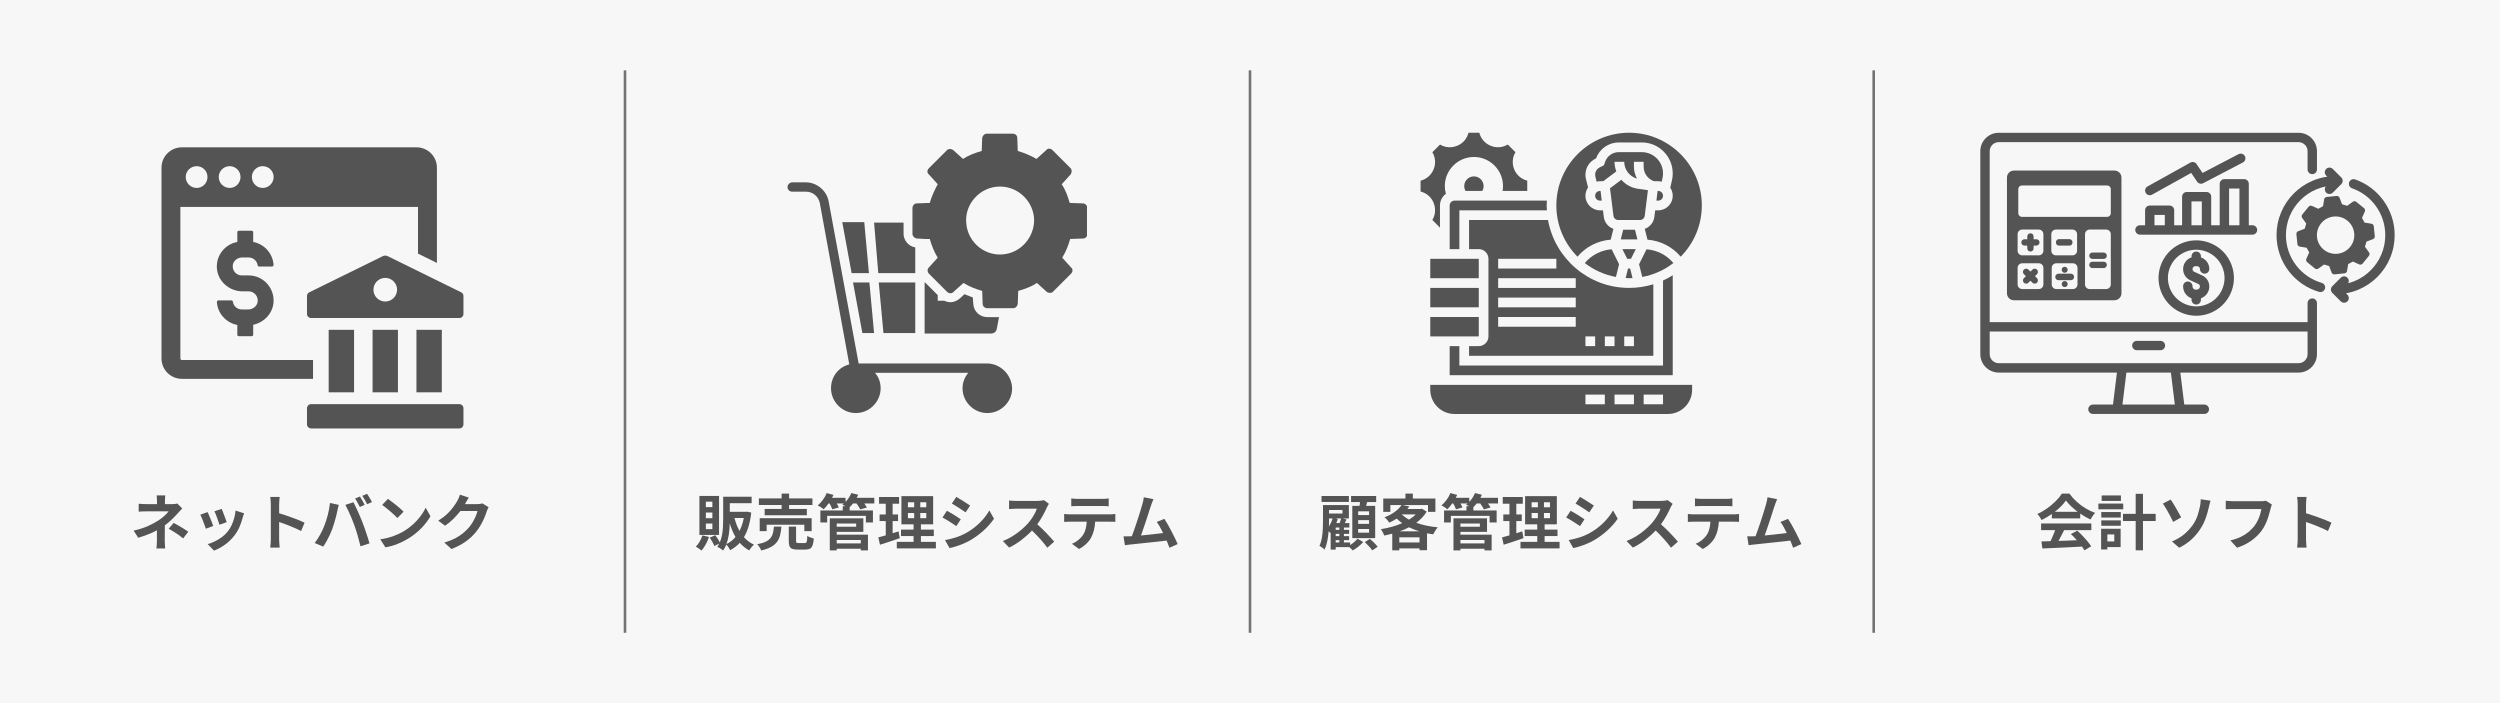 <?xml version="1.0" encoding="UTF-8"?> <svg xmlns="http://www.w3.org/2000/svg" xmlns:xlink="http://www.w3.org/1999/xlink" width="1920" zoomAndPan="magnify" viewBox="0 0 1440 405" height="540" preserveAspectRatio="xMidYMid meet" version="1.0"><defs><g></g><clipPath id="dec7dddd74"><path d="M 93.02 84.816 L 252 84.816 L 252 219 L 93.02 219 Z M 93.02 84.816 " clip-rule="nonzero"></path></clipPath><clipPath id="39ce921c75"><path d="M 176 232 L 267 232 L 267 246.816 L 176 246.816 Z M 176 232 " clip-rule="nonzero"></path></clipPath><clipPath id="2430599dd1"><path d="M 525 76.457 L 626.102 76.457 L 626.102 178 L 525 178 Z M 525 76.457 " clip-rule="nonzero"></path></clipPath><clipPath id="378dc0c052"><path d="M 453.602 105 L 583 105 L 583 238 L 453.602 238 Z M 453.602 105 " clip-rule="nonzero"></path></clipPath><clipPath id="3bcb890fb2"><path d="M 1140.664 76.457 L 1335 76.457 L 1335 238.457 L 1140.664 238.457 Z M 1140.664 76.457 " clip-rule="nonzero"></path></clipPath><clipPath id="0bce224d0b"><path d="M 1342 103 L 1379.164 103 L 1379.164 175 L 1342 175 Z M 1342 103 " clip-rule="nonzero"></path></clipPath><clipPath id="c480a45c9e"><path d="M 818.25 76.457 L 880 76.457 L 880 132 L 818.25 132 Z M 818.25 76.457 " clip-rule="nonzero"></path></clipPath><clipPath id="7bf5046dff"><path d="M 896 76.457 L 980.25 76.457 L 980.25 148 L 896 148 Z M 896 76.457 " clip-rule="nonzero"></path></clipPath><clipPath id="909dffe7f9"><path d="M 823 221 L 975 221 L 975 238.457 L 823 238.457 Z M 823 221 " clip-rule="nonzero"></path></clipPath></defs><rect x="-144" width="1728" fill="#ffffff" y="-40.5" height="486" fill-opacity="1"></rect><rect x="-144" width="1728" fill="#f7f7f7" y="-40.5" height="486" fill-opacity="1"></rect><path stroke-linecap="butt" transform="matrix(0, 0.75, -0.75, 0, 720.75, 40.5)" fill="none" stroke-linejoin="miter" d="M 0 1 L 432 1 " stroke="#737373" stroke-width="2" stroke-opacity="1" stroke-miterlimit="4"></path><path stroke-linecap="butt" transform="matrix(0, 0.75, -0.75, 0, 1080, 40.5)" fill="none" stroke-linejoin="miter" d="M 0 1 L 432 1 " stroke="#737373" stroke-width="2" stroke-opacity="1" stroke-miterlimit="4"></path><path stroke-linecap="butt" transform="matrix(0, 0.75, -0.75, 0, 360.75, 40.5)" fill="none" stroke-linejoin="miter" d="M 0 1 L 432 1 " stroke="#737373" stroke-width="2" stroke-opacity="1" stroke-miterlimit="4"></path><g clip-path="url(#dec7dddd74)"><path fill="#545454" d="M 180.309 207.371 L 104.758 207.371 C 104.262 207.371 103.898 206.969 103.898 206.477 L 103.898 119.188 L 240.77 119.188 L 240.77 146.086 L 251.664 151.453 L 251.664 96.555 C 251.664 90.129 246.41 84.855 239.93 84.855 L 104.758 84.855 C 98.273 84.855 93.02 90.129 93.02 96.555 L 93.02 206.477 C 93.02 212.957 98.273 218.211 104.758 218.211 L 180.309 218.211 Z M 151.32 95.715 C 154.781 95.715 157.621 98.496 157.621 101.957 C 157.621 105.418 154.781 108.258 151.32 108.258 C 147.859 108.258 145.078 105.418 145.078 101.957 C 145.078 98.496 147.859 95.715 151.32 95.715 Z M 132.297 95.715 C 135.758 95.715 138.539 98.496 138.539 101.957 C 138.539 105.418 135.758 108.258 132.297 108.258 C 128.836 108.258 125.996 105.418 125.996 101.957 C 125.996 98.496 128.836 95.715 132.297 95.715 Z M 113.273 95.715 C 116.734 95.715 119.516 98.496 119.516 101.957 C 119.516 105.418 116.734 108.258 113.273 108.258 C 109.812 108.258 106.973 105.418 106.973 101.957 C 106.973 98.496 109.812 95.715 113.273 95.715 Z M 113.273 95.715 " fill-opacity="1" fill-rule="nonzero"></path></g><g clip-path="url(#39ce921c75)"><path fill="#545454" d="M 264.629 232.789 L 179.172 232.789 C 177.871 232.789 176.828 233.852 176.828 235.133 L 176.828 244.434 C 176.828 245.734 177.891 246.777 179.172 246.777 L 264.609 246.777 C 265.91 246.777 266.953 245.715 266.953 244.434 L 266.953 235.133 C 266.973 233.852 265.91 232.789 264.629 232.789 Z M 264.629 232.789 " fill-opacity="1" fill-rule="nonzero"></path></g><path fill="#545454" d="M 189.316 189.977 L 203.93 189.977 L 203.93 225.977 L 189.316 225.977 Z M 189.316 189.977 " fill-opacity="1" fill-rule="nonzero"></path><path fill="#545454" d="M 214.605 189.977 L 229.215 189.977 L 229.215 225.977 L 214.605 225.977 Z M 214.605 189.977 " fill-opacity="1" fill-rule="nonzero"></path><path fill="#545454" d="M 239.875 189.977 L 254.484 189.977 L 254.484 225.977 L 239.875 225.977 Z M 239.875 189.977 " fill-opacity="1" fill-rule="nonzero"></path><path fill="#545454" d="M 265.656 168.371 L 223.285 147.531 C 222.406 147.113 221.398 147.113 220.52 147.531 L 178.148 168.371 C 177.34 168.773 176.828 169.578 176.828 170.477 L 176.828 180.84 C 176.828 182.141 177.891 183.184 179.172 183.184 L 264.609 183.184 C 265.91 183.184 266.953 182.121 266.953 180.84 L 266.953 170.496 C 266.973 169.578 266.461 168.773 265.656 168.371 Z M 221.91 173.68 C 218.137 173.68 215.098 170.621 215.098 166.871 C 215.098 163.117 218.156 160.059 221.91 160.059 C 225.664 160.059 228.723 163.117 228.723 166.871 C 228.703 170.621 225.664 173.68 221.91 173.68 Z M 221.91 173.68 " fill-opacity="1" fill-rule="nonzero"></path><path fill="#545454" d="M 139.477 148.301 L 143.266 148.301 C 145.867 148.301 148.062 150.262 148.41 152.805 C 148.465 153.227 148.832 153.52 149.234 153.52 L 156.688 153.52 C 157.164 153.52 157.566 153.117 157.566 152.57 C 157.145 145.941 152.184 140.555 145.848 139.367 L 145.848 133.746 C 145.848 133.27 145.426 132.922 144.969 132.922 L 137.516 132.922 C 137.039 132.922 136.691 133.27 136.691 133.746 L 136.691 139.367 C 129.641 140.668 124.441 147 124.918 154.453 C 125.449 162.09 132.133 167.82 139.77 167.82 L 143.266 167.82 C 146.453 167.82 149.016 170.789 148.355 174.102 C 147.879 176.52 145.516 178.242 143.027 178.242 L 139.238 178.242 C 136.637 178.242 134.438 176.281 134.145 173.734 C 134.09 173.332 133.672 173.023 133.266 173.023 L 125.797 173.023 C 125.32 173.023 124.918 173.441 124.918 173.973 C 125.34 180.547 130.301 185.984 136.691 187.176 L 136.691 192.742 C 136.691 193.273 137.039 193.641 137.516 193.641 L 144.969 193.641 C 145.445 193.641 145.848 193.293 145.848 192.742 L 145.848 187.066 C 152.055 185.766 157.09 180.621 157.566 174.047 C 158.098 165.641 151.469 158.648 143.246 158.648 L 139.219 158.648 C 136.031 158.648 133.543 155.734 134.129 152.422 C 134.621 150.023 136.93 148.301 139.477 148.301 Z M 139.477 148.301 " fill-opacity="1" fill-rule="nonzero"></path><g clip-path="url(#2430599dd1)"><path fill="#545454" d="M 623.699 117.156 L 616.148 116.887 C 615.07 113.113 613.723 109.34 611.566 106.105 L 616.688 100.445 C 617.496 99.367 617.496 97.75 616.688 96.938 L 606.176 86.426 C 605.098 85.348 603.48 85.348 602.672 86.426 L 597.012 91.547 C 593.773 89.66 590 88.043 586.227 86.965 L 585.957 79.418 C 585.957 78.07 584.879 76.992 583.262 76.992 L 568.438 76.992 C 567.09 76.992 566.012 78.07 565.738 79.418 L 565.469 86.965 C 561.695 88.043 557.922 89.391 554.688 91.547 L 549.027 86.426 C 547.949 85.617 546.332 85.617 545.523 86.426 L 535.008 96.938 C 533.93 98.02 533.93 99.637 535.008 100.445 L 540.133 106.105 C 538.246 109.609 536.625 113.113 535.547 116.887 L 528 117.156 C 526.652 117.156 525.574 118.504 525.574 119.852 L 525.574 134.68 C 525.574 136.027 526.652 137.105 528 137.375 L 532.852 137.645 C 533.93 137.645 534.738 137.645 535.547 137.645 C 536.625 141.418 537.977 144.922 540.133 148.426 L 535.008 154.086 C 533.93 155.168 534.199 156.785 535.008 157.594 C 535.277 157.863 544.715 167.297 545.523 168.105 C 546.602 169.184 548.219 169.184 549.297 168.105 C 549.566 167.836 549.566 167.836 549.836 167.566 L 554.957 162.984 C 558.461 165.141 561.965 166.488 565.742 167.566 L 566.012 175.113 C 566.012 176.461 567.359 177.539 568.707 177.539 L 583.531 177.539 C 584.879 177.539 585.957 176.461 586.227 175.113 L 586.496 167.566 C 590.27 166.488 594.043 165.141 597.281 162.984 L 602.941 168.105 C 604.02 168.914 605.637 168.914 606.445 168.105 L 616.957 157.594 C 618.035 156.516 618.035 154.895 616.957 154.086 L 611.836 148.426 C 613.992 144.922 615.34 141.418 616.418 137.645 L 623.969 137.375 C 625.316 137.375 626.395 136.027 626.395 134.68 L 626.395 119.582 C 626.125 118.234 625.047 117.156 623.699 117.156 Z M 579.488 146.27 C 568.168 148.426 557.383 140.07 556.574 128.48 C 555.496 117.695 564.391 107.453 575.984 107.453 C 586.766 107.453 595.664 116.348 595.664 127.133 C 595.395 136.566 588.652 144.652 579.488 146.27 Z M 579.488 146.27 " fill-opacity="1" fill-rule="nonzero"></path></g><g clip-path="url(#378dc0c052)"><path fill="#545454" d="M 568.438 209.348 L 494.574 209.348 L 477.32 116.078 C 476.242 109.879 470.582 105.027 464.113 105.027 L 456.297 105.027 C 454.949 105.027 453.602 106.375 453.602 107.723 C 453.602 109.34 454.949 110.418 456.297 110.418 L 464.383 110.418 C 468.156 110.418 471.391 113.113 472.199 116.887 L 489.184 209.887 C 482.984 211.504 478.668 216.898 478.668 223.637 C 478.668 231.453 485.141 237.922 492.957 237.922 C 500.773 237.922 507.242 231.453 507.242 223.637 C 507.242 220.402 506.164 217.168 504.008 214.742 L 557.652 214.742 C 555.766 217.168 554.418 220.133 554.418 223.637 C 554.418 231.453 560.887 237.922 568.707 237.922 C 576.523 237.922 582.992 231.453 582.992 223.637 C 582.723 215.82 576.254 209.348 568.438 209.348 Z M 568.438 209.348 " fill-opacity="1" fill-rule="nonzero"></path></g><path fill="#545454" d="M 527.191 157.324 L 527.191 142.496 C 523.418 141.957 520.453 138.453 520.453 134.68 L 520.453 128.211 L 503.469 128.211 L 505.895 157.324 Z M 527.191 157.324 " fill-opacity="1" fill-rule="nonzero"></path><path fill="#545454" d="M 527.191 191.828 L 527.191 162.715 L 506.164 162.715 L 508.863 191.828 Z M 527.191 191.828 " fill-opacity="1" fill-rule="nonzero"></path><path fill="#545454" d="M 496.73 191.828 L 503.469 191.828 L 500.773 162.715 L 491.34 162.715 Z M 496.73 191.828 " fill-opacity="1" fill-rule="nonzero"></path><path fill="#545454" d="M 500.504 157.324 L 497.809 127.941 L 485.141 127.941 L 490.531 157.324 Z M 500.504 157.324 " fill-opacity="1" fill-rule="nonzero"></path><path fill="#545454" d="M 574.098 189.672 L 575.445 182.66 L 568.707 182.66 C 564.391 182.66 560.887 179.426 560.617 175.113 L 560.348 171.34 C 558.73 170.801 557.113 169.992 555.496 169.453 C 554.148 170.531 550.105 176.191 543.906 173.227 L 540.133 173.227 L 540.133 169.992 C 536.086 165.949 533.93 163.793 532.852 162.715 L 532.582 162.715 L 532.582 192.098 L 571.402 192.098 C 572.75 191.828 573.828 191.02 574.098 189.672 Z M 574.098 189.672 " fill-opacity="1" fill-rule="nonzero"></path><g clip-path="url(#3bcb890fb2)"><path fill="#545454" d="M 1331.867 171.883 C 1330.371 171.883 1329.164 173.094 1329.164 174.586 L 1329.164 185.555 L 1146.066 185.555 L 1146.066 87.082 C 1146.066 84.215 1148.398 81.883 1151.266 81.883 L 1323.965 81.883 C 1326.832 81.883 1329.164 84.215 1329.164 87.082 L 1329.164 97.609 C 1329.164 99.105 1330.371 100.316 1331.867 100.316 C 1333.359 100.316 1334.57 99.105 1334.57 97.609 L 1334.57 87.082 C 1334.57 81.234 1329.812 76.477 1323.965 76.477 L 1151.266 76.477 C 1145.418 76.477 1140.66 81.234 1140.66 87.082 L 1140.66 204 C 1140.66 209.848 1145.418 214.602 1151.266 214.602 L 1219.355 214.602 L 1217.082 233.031 L 1205.543 233.031 C 1204.047 233.031 1202.84 234.242 1202.84 235.734 C 1202.84 237.227 1204.047 238.438 1205.543 238.438 L 1269.688 238.438 C 1271.184 238.438 1272.391 237.227 1272.391 235.734 C 1272.391 234.242 1271.184 233.031 1269.688 233.031 L 1258.148 233.031 L 1255.875 214.602 L 1323.965 214.602 C 1329.812 214.602 1334.57 209.848 1334.57 204 L 1334.57 174.586 C 1334.57 173.094 1333.359 171.883 1331.867 171.883 Z M 1252.703 233.031 L 1222.531 233.031 L 1224.805 214.602 L 1250.426 214.602 Z M 1323.965 209.195 L 1151.266 209.195 C 1148.398 209.195 1146.066 206.863 1146.066 204 L 1146.066 190.965 L 1329.164 190.965 L 1329.164 204 C 1329.164 206.863 1326.832 209.195 1323.965 209.195 Z M 1323.965 209.195 " fill-opacity="1" fill-rule="nonzero"></path></g><path fill="#545454" d="M 1244.402 196.324 L 1230.828 196.324 C 1229.336 196.324 1228.125 197.535 1228.125 199.027 C 1228.125 200.52 1229.336 201.73 1230.828 201.73 L 1244.402 201.73 C 1245.898 201.73 1247.109 200.52 1247.109 199.027 C 1247.105 197.535 1245.898 196.324 1244.402 196.324 Z M 1244.402 196.324 " fill-opacity="1" fill-rule="nonzero"></path><path fill="#545454" d="M 1160.043 98.238 C 1157.816 98.238 1156.004 100.047 1156.004 102.273 L 1156.004 168.914 C 1156.004 171.141 1157.816 172.949 1160.043 172.949 L 1217.922 172.949 C 1220.148 172.949 1221.957 171.141 1221.957 168.914 L 1221.957 102.273 C 1221.957 100.047 1220.148 98.238 1217.922 98.238 Z M 1176.992 163.84 C 1176.992 165.305 1175.801 166.496 1174.336 166.496 L 1164.797 166.496 C 1163.336 166.496 1162.145 165.305 1162.145 163.84 L 1162.145 154.301 C 1162.145 152.836 1163.336 151.645 1164.797 151.645 L 1174.34 151.645 C 1175.805 151.645 1176.996 152.836 1176.996 154.301 L 1176.996 163.84 Z M 1176.992 144.426 C 1176.992 145.891 1175.801 147.082 1174.336 147.082 L 1164.797 147.082 C 1163.336 147.082 1162.145 145.891 1162.145 144.426 L 1162.145 134.887 C 1162.145 133.422 1163.336 132.23 1164.797 132.23 L 1174.34 132.23 C 1175.805 132.23 1176.996 133.422 1176.996 134.887 L 1176.996 144.426 Z M 1196.645 163.84 C 1196.645 165.305 1195.453 166.496 1193.988 166.496 L 1184.449 166.496 C 1182.984 166.496 1181.793 165.305 1181.793 163.84 L 1181.793 154.301 C 1181.793 152.836 1182.984 151.645 1184.449 151.645 L 1193.988 151.645 C 1195.453 151.645 1196.645 152.836 1196.645 154.301 Z M 1181.555 144.426 L 1181.555 134.887 C 1181.555 133.422 1182.746 132.23 1184.211 132.23 L 1193.75 132.23 C 1195.215 132.23 1196.406 133.422 1196.406 134.887 L 1196.406 144.426 C 1196.406 145.891 1195.215 147.082 1193.75 147.082 L 1184.211 147.082 C 1182.746 147.082 1181.555 145.891 1181.555 144.426 Z M 1215.82 163.84 C 1215.82 165.305 1214.629 166.496 1213.164 166.496 L 1203.625 166.496 C 1202.16 166.496 1200.969 165.305 1200.969 163.84 L 1200.969 134.887 C 1200.969 133.422 1202.16 132.23 1203.625 132.23 L 1213.164 132.23 C 1214.629 132.23 1215.82 133.422 1215.82 134.887 Z M 1215.82 122.809 C 1215.82 123.969 1214.879 124.91 1213.719 124.91 L 1164.637 124.91 C 1163.477 124.91 1162.535 123.969 1162.535 122.809 L 1162.535 108.922 C 1162.535 107.766 1163.477 106.82 1164.637 106.82 L 1213.719 106.82 C 1214.879 106.82 1215.82 107.766 1215.82 108.922 Z M 1215.82 122.809 " fill-opacity="1" fill-rule="nonzero"></path><path fill="#545454" d="M 1172.957 137.805 L 1171.355 137.805 L 1171.355 136.203 C 1171.355 135.199 1170.535 134.379 1169.527 134.379 C 1168.523 134.379 1167.703 135.199 1167.703 136.203 L 1167.703 137.805 L 1166.102 137.805 C 1165.098 137.805 1164.277 138.625 1164.277 139.629 C 1164.277 140.637 1165.098 141.457 1166.102 141.457 L 1167.703 141.457 L 1167.703 143.059 C 1167.703 144.062 1168.523 144.883 1169.527 144.883 C 1170.535 144.883 1171.355 144.062 1171.355 143.059 L 1171.355 141.457 L 1172.957 141.457 C 1173.961 141.457 1174.781 140.637 1174.781 139.629 C 1174.781 138.625 1173.961 137.805 1172.957 137.805 Z M 1172.957 137.805 " fill-opacity="1" fill-rule="nonzero"></path><path fill="#545454" d="M 1173.305 155.297 C 1172.953 154.945 1172.488 154.75 1171.992 154.75 C 1171.496 154.75 1171.031 154.945 1170.68 155.297 L 1169.527 156.445 L 1168.379 155.297 C 1168.027 154.945 1167.562 154.75 1167.066 154.75 C 1166.57 154.75 1166.105 154.945 1165.754 155.297 C 1165.402 155.645 1165.211 156.113 1165.211 156.605 C 1165.211 157.102 1165.402 157.566 1165.754 157.918 L 1166.906 159.07 L 1165.754 160.223 C 1165.031 160.945 1165.031 162.121 1165.754 162.844 C 1166.105 163.195 1166.57 163.391 1167.066 163.391 C 1167.562 163.391 1168.027 163.195 1168.379 162.844 L 1169.527 161.695 L 1170.68 162.844 C 1171.031 163.195 1171.496 163.391 1171.992 163.391 C 1172.488 163.391 1172.953 163.195 1173.305 162.844 C 1174.027 162.121 1174.027 160.945 1173.305 160.223 L 1172.152 159.07 L 1173.305 157.918 C 1174.027 157.195 1174.027 156.02 1173.305 155.297 Z M 1173.305 155.297 " fill-opacity="1" fill-rule="nonzero"></path><path fill="#545454" d="M 1185.852 141.484 L 1192.109 141.484 C 1193.02 141.484 1193.758 140.645 1193.758 139.617 C 1193.758 138.59 1193.02 137.754 1192.109 137.754 L 1185.852 137.754 C 1184.941 137.754 1184.203 138.59 1184.203 139.617 C 1184.203 140.645 1184.941 141.484 1185.852 141.484 Z M 1185.852 141.484 " fill-opacity="1" fill-rule="nonzero"></path><path fill="#545454" d="M 1211.707 145.465 L 1205.23 145.465 C 1204.215 145.465 1203.391 146.289 1203.391 147.301 C 1203.391 148.312 1204.215 149.137 1205.23 149.137 L 1211.707 149.137 C 1212.719 149.137 1213.543 148.312 1213.543 147.301 C 1213.543 146.289 1212.719 145.465 1211.707 145.465 Z M 1211.707 145.465 " fill-opacity="1" fill-rule="nonzero"></path><path fill="#545454" d="M 1211.707 150.742 L 1205.23 150.742 C 1204.215 150.742 1203.391 151.566 1203.391 152.578 C 1203.391 153.59 1204.215 154.414 1205.23 154.414 L 1211.707 154.414 C 1212.719 154.414 1213.543 153.59 1213.543 152.578 C 1213.543 151.566 1212.719 150.742 1211.707 150.742 Z M 1211.707 150.742 " fill-opacity="1" fill-rule="nonzero"></path><path fill="#545454" d="M 1192.82 157.641 L 1185.695 157.641 C 1184.656 157.641 1183.816 158.484 1183.816 159.52 C 1183.816 160.555 1184.656 161.398 1185.695 161.398 L 1192.82 161.398 C 1193.855 161.398 1194.699 160.555 1194.699 159.52 C 1194.699 158.484 1193.855 157.641 1192.82 157.641 Z M 1192.82 157.641 " fill-opacity="1" fill-rule="nonzero"></path><path fill="#545454" d="M 1189.258 157.121 C 1190.215 157.121 1190.996 156.34 1190.996 155.383 C 1190.996 154.422 1190.215 153.645 1189.258 153.645 C 1188.297 153.645 1187.52 154.422 1187.52 155.383 C 1187.52 156.34 1188.297 157.121 1189.258 157.121 Z M 1189.258 157.121 " fill-opacity="1" fill-rule="nonzero"></path><path fill="#545454" d="M 1189.258 161.887 C 1188.297 161.887 1187.52 162.668 1187.52 163.625 C 1187.52 164.586 1188.297 165.367 1189.258 165.367 C 1190.215 165.367 1190.996 164.586 1190.996 163.625 C 1190.996 162.668 1190.215 161.887 1189.258 161.887 Z M 1189.258 161.887 " fill-opacity="1" fill-rule="nonzero"></path><path fill="#545454" d="M 1264.496 153.32 L 1265.555 153.32 C 1266.441 153.32 1267.164 154.043 1267.164 154.93 C 1267.164 156.422 1268.375 157.633 1269.867 157.633 C 1271.359 157.633 1272.57 156.422 1272.57 154.93 C 1272.57 151.82 1270.539 149.176 1267.73 148.258 L 1267.73 147.586 C 1267.73 146.094 1266.52 144.883 1265.027 144.883 C 1263.531 144.883 1262.324 146.094 1262.324 147.586 L 1262.324 148.258 C 1259.516 149.176 1257.48 151.82 1257.48 154.93 L 1257.48 155.074 C 1257.48 157.812 1259.09 160.312 1261.582 161.445 L 1266.23 163.562 C 1266.797 163.82 1267.164 164.391 1267.164 165.012 C 1267.164 166.008 1266.355 166.816 1265.359 166.816 L 1265.328 166.816 C 1265.23 166.805 1265.129 166.797 1265.027 166.797 C 1264.922 166.797 1264.824 166.805 1264.723 166.816 L 1264.691 166.816 C 1263.699 166.816 1262.887 166.008 1262.887 165.012 L 1262.887 164.848 C 1262.887 163.355 1261.68 162.145 1260.184 162.145 C 1258.691 162.145 1257.48 163.355 1257.48 164.848 L 1257.48 165.012 C 1257.48 168.16 1259.508 170.84 1262.32 171.824 L 1262.32 172.719 C 1262.32 174.211 1263.531 175.422 1265.027 175.422 C 1266.52 175.422 1267.73 174.211 1267.73 172.719 L 1267.73 171.824 C 1270.543 170.84 1272.57 168.16 1272.57 165.012 C 1272.57 162.277 1270.961 159.773 1268.469 158.641 L 1263.82 156.527 C 1263.254 156.266 1262.887 155.699 1262.887 155.074 L 1262.887 154.93 C 1262.887 154.039 1263.609 153.32 1264.496 153.32 Z M 1264.496 153.32 " fill-opacity="1" fill-rule="nonzero"></path><path fill="#545454" d="M 1274.117 140.438 C 1268.852 138.008 1262.953 137.777 1257.512 139.785 C 1252.074 141.789 1247.738 145.797 1245.312 151.062 C 1242.883 156.328 1242.652 162.223 1244.656 167.664 C 1246.664 173.105 1250.668 177.438 1255.934 179.867 C 1258.832 181.203 1261.918 181.875 1265.012 181.875 C 1267.547 181.875 1270.09 181.426 1272.539 180.52 C 1277.98 178.516 1282.312 174.508 1284.738 169.242 C 1287.168 163.977 1287.402 158.082 1285.395 152.641 C 1283.387 147.199 1279.383 142.867 1274.117 140.438 Z M 1279.828 166.98 C 1278.008 170.934 1274.754 173.941 1270.668 175.449 C 1266.582 176.953 1262.152 176.781 1258.199 174.957 C 1254.246 173.133 1251.238 169.879 1249.73 165.793 C 1248.223 161.707 1248.398 157.281 1250.219 153.328 C 1252.043 149.371 1255.297 146.363 1259.383 144.859 C 1261.223 144.18 1263.129 143.844 1265.035 143.844 C 1267.359 143.844 1269.676 144.348 1271.852 145.348 C 1275.805 147.172 1278.812 150.426 1280.32 154.512 C 1281.828 158.598 1281.652 163.023 1279.828 166.98 Z M 1279.828 166.98 " fill-opacity="1" fill-rule="nonzero"></path><path fill="#545454" d="M 1344.551 158.043 C 1344.609 158.043 1344.664 158.039 1344.723 158.031 L 1350.441 157.449 C 1351.188 157.371 1351.789 156.805 1351.906 156.062 L 1352.539 152.129 L 1355.262 150.66 L 1358.895 152.297 C 1359.578 152.602 1360.383 152.414 1360.859 151.832 L 1364.488 147.371 C 1364.961 146.789 1364.988 145.965 1364.547 145.355 L 1362.211 142.129 L 1363.098 139.164 L 1366.824 137.75 C 1367.523 137.484 1367.957 136.781 1367.883 136.035 L 1367.297 130.312 C 1367.223 129.57 1366.652 128.969 1365.914 128.848 L 1361.977 128.215 L 1360.508 125.496 L 1362.145 121.859 C 1362.453 121.176 1362.262 120.371 1361.68 119.898 L 1357.223 116.266 C 1356.641 115.793 1355.812 115.77 1355.207 116.211 L 1351.977 118.547 L 1349.016 117.66 L 1347.602 113.934 C 1347.336 113.23 1346.629 112.797 1345.883 112.875 L 1340.164 113.461 C 1339.418 113.535 1338.816 114.102 1338.699 114.844 L 1338.066 118.777 L 1335.344 120.246 L 1331.711 118.609 C 1331.027 118.305 1330.223 118.492 1329.746 119.074 L 1326.117 123.535 C 1325.645 124.117 1325.617 124.941 1326.059 125.551 L 1328.395 128.777 L 1327.508 131.742 L 1323.781 133.156 C 1323.082 133.422 1322.645 134.125 1322.723 134.871 L 1323.309 140.594 C 1323.383 141.34 1323.953 141.938 1324.691 142.059 L 1328.629 142.691 L 1330.094 145.41 L 1328.461 149.047 C 1328.152 149.73 1328.344 150.535 1328.926 151.008 L 1333.383 154.641 C 1333.965 155.113 1334.793 155.137 1335.398 154.695 L 1338.629 152.359 L 1341.59 153.246 L 1343.004 156.973 C 1343.25 157.621 1343.871 158.043 1344.551 158.043 Z M 1334.531 135.453 C 1334.531 129.504 1339.355 124.68 1345.305 124.68 C 1351.254 124.68 1356.078 129.504 1356.078 135.453 C 1356.078 141.402 1351.254 146.227 1345.305 146.227 C 1339.355 146.227 1334.531 141.402 1334.531 135.453 Z M 1334.531 135.453 " fill-opacity="1" fill-rule="nonzero"></path><path fill="#545454" d="M 1337.336 162.941 C 1334.391 162.09 1331.613 160.773 1329.082 159.027 C 1326.582 157.305 1324.383 155.203 1322.543 152.793 C 1320.68 150.352 1319.234 147.652 1318.242 144.762 C 1317.211 141.777 1316.691 138.645 1316.691 135.453 C 1316.691 131.59 1317.449 127.844 1318.941 124.316 C 1320.379 120.91 1322.445 117.852 1325.074 115.223 C 1327.703 112.594 1330.762 110.531 1334.168 109.09 C 1335.938 108.34 1337.766 107.777 1339.633 107.402 C 1338.824 108.461 1338.906 109.98 1339.871 110.949 C 1340.398 111.477 1341.094 111.742 1341.785 111.742 C 1342.477 111.742 1343.168 111.477 1343.695 110.949 L 1348.598 106.051 C 1349.105 105.543 1349.391 104.855 1349.391 104.137 C 1349.391 103.422 1349.105 102.734 1348.598 102.227 L 1343.695 97.324 C 1342.641 96.27 1340.93 96.27 1339.875 97.324 C 1338.816 98.379 1338.816 100.094 1339.875 101.148 L 1340.496 101.77 C 1337.598 102.18 1334.773 102.961 1332.062 104.109 C 1328.012 105.82 1324.371 108.273 1321.25 111.398 C 1318.125 114.52 1315.672 118.156 1313.961 122.211 C 1312.184 126.406 1311.285 130.859 1311.285 135.453 C 1311.285 139.242 1311.906 142.969 1313.129 146.52 C 1314.309 149.957 1316.031 153.168 1318.242 156.07 C 1320.43 158.938 1323.043 161.43 1326.012 163.477 C 1329.023 165.555 1332.328 167.121 1335.832 168.137 C 1336.082 168.207 1336.336 168.242 1336.586 168.242 C 1337.758 168.242 1338.84 167.473 1339.18 166.289 C 1339.594 164.855 1338.77 163.355 1337.336 162.941 Z M 1337.336 162.941 " fill-opacity="1" fill-rule="nonzero"></path><g clip-path="url(#0bce224d0b)"><path fill="#545454" d="M 1372.91 115.57 C 1370.891 112.773 1368.469 110.301 1365.707 108.23 C 1362.918 106.137 1359.836 104.492 1356.555 103.34 C 1355.148 102.848 1353.605 103.59 1353.109 104.996 C 1352.617 106.406 1353.359 107.949 1354.77 108.445 C 1357.527 109.41 1360.113 110.793 1362.461 112.555 C 1364.785 114.301 1366.824 116.379 1368.523 118.734 C 1372.051 123.621 1373.914 129.406 1373.914 135.453 C 1373.914 139.316 1373.16 143.066 1371.668 146.59 C 1370.227 149.996 1368.164 153.059 1365.535 155.688 C 1362.906 158.316 1359.848 160.379 1356.438 161.82 C 1355.184 162.352 1353.902 162.785 1352.594 163.129 C 1353.133 162.109 1352.973 160.816 1352.113 159.957 C 1351.059 158.902 1349.348 158.902 1348.293 159.957 L 1343.391 164.859 C 1343.391 164.859 1343.387 164.863 1343.387 164.863 C 1343.355 164.895 1343.328 164.926 1343.301 164.957 C 1343.285 164.973 1343.27 164.988 1343.254 165.004 C 1343.242 165.023 1343.227 165.039 1343.211 165.055 C 1343.195 165.078 1343.18 165.098 1343.164 165.121 C 1343.152 165.133 1343.141 165.145 1343.133 165.16 C 1343.113 165.184 1343.098 165.207 1343.082 165.23 C 1343.074 165.242 1343.062 165.254 1343.055 165.266 C 1343.039 165.289 1343.023 165.316 1343.008 165.34 C 1343 165.352 1342.992 165.363 1342.984 165.379 C 1342.969 165.402 1342.957 165.426 1342.941 165.453 C 1342.934 165.465 1342.926 165.48 1342.922 165.492 C 1342.906 165.516 1342.895 165.539 1342.883 165.562 C 1342.875 165.582 1342.867 165.598 1342.859 165.613 C 1342.848 165.637 1342.84 165.656 1342.828 165.68 C 1342.82 165.699 1342.812 165.715 1342.805 165.734 C 1342.797 165.754 1342.789 165.773 1342.781 165.793 C 1342.773 165.816 1342.766 165.84 1342.758 165.859 C 1342.75 165.879 1342.746 165.895 1342.738 165.914 C 1342.73 165.938 1342.723 165.961 1342.715 165.988 C 1342.711 166.004 1342.707 166.02 1342.703 166.035 C 1342.695 166.062 1342.688 166.09 1342.68 166.117 C 1342.676 166.133 1342.672 166.145 1342.668 166.16 C 1342.664 166.188 1342.656 166.219 1342.648 166.246 C 1342.648 166.262 1342.645 166.277 1342.641 166.289 C 1342.637 166.316 1342.633 166.348 1342.629 166.375 C 1342.625 166.391 1342.625 166.41 1342.621 166.426 C 1342.617 166.453 1342.613 166.477 1342.613 166.504 C 1342.609 166.527 1342.609 166.551 1342.605 166.574 C 1342.605 166.594 1342.602 166.617 1342.602 166.637 C 1342.598 166.727 1342.598 166.816 1342.602 166.902 C 1342.605 166.926 1342.605 166.945 1342.605 166.969 C 1342.609 166.988 1342.609 167.012 1342.613 167.035 C 1342.613 167.062 1342.617 167.09 1342.621 167.113 C 1342.625 167.133 1342.625 167.148 1342.629 167.164 C 1342.633 167.195 1342.637 167.223 1342.641 167.25 C 1342.645 167.266 1342.648 167.281 1342.648 167.293 C 1342.656 167.324 1342.664 167.352 1342.668 167.379 C 1342.672 167.395 1342.676 167.41 1342.68 167.426 C 1342.688 167.453 1342.695 167.48 1342.703 167.508 C 1342.707 167.523 1342.711 167.535 1342.715 167.551 C 1342.723 167.578 1342.73 167.602 1342.738 167.629 C 1342.746 167.645 1342.75 167.664 1342.758 167.68 C 1342.766 167.703 1342.773 167.727 1342.781 167.746 C 1342.789 167.766 1342.797 167.785 1342.805 167.805 C 1342.812 167.824 1342.82 167.844 1342.828 167.863 C 1342.84 167.887 1342.848 167.906 1342.859 167.93 C 1342.867 167.945 1342.875 167.961 1342.883 167.977 C 1342.895 168 1342.906 168.027 1342.922 168.047 C 1342.926 168.062 1342.934 168.074 1342.941 168.09 C 1342.957 168.113 1342.973 168.141 1342.984 168.164 C 1342.992 168.176 1343 168.188 1343.008 168.199 C 1343.023 168.227 1343.039 168.25 1343.055 168.277 C 1343.062 168.289 1343.074 168.301 1343.082 168.312 C 1343.098 168.336 1343.113 168.359 1343.133 168.383 C 1343.141 168.395 1343.152 168.41 1343.164 168.422 C 1343.18 168.445 1343.195 168.465 1343.211 168.484 C 1343.227 168.504 1343.242 168.52 1343.254 168.535 C 1343.27 168.555 1343.285 168.57 1343.301 168.586 C 1343.328 168.617 1343.355 168.648 1343.387 168.676 C 1343.387 168.68 1343.391 168.684 1343.391 168.684 L 1348.293 173.586 C 1348.82 174.113 1349.512 174.375 1350.203 174.375 C 1350.895 174.375 1351.586 174.113 1352.117 173.586 C 1353.172 172.527 1353.172 170.816 1352.117 169.762 L 1351.305 168.949 C 1353.785 168.508 1356.207 167.789 1358.547 166.801 C 1362.598 165.086 1366.234 162.637 1369.359 159.512 C 1372.484 156.387 1374.934 152.75 1376.648 148.699 C 1378.422 144.504 1379.324 140.047 1379.324 135.457 C 1379.324 128.262 1377.105 121.387 1372.91 115.57 Z M 1372.91 115.57 " fill-opacity="1" fill-rule="nonzero"></path></g><path fill="#545454" d="M 1297.434 135.156 C 1298.926 135.156 1300.137 133.945 1300.137 132.449 C 1300.137 130.957 1298.926 129.746 1297.434 129.746 L 1295.312 129.746 L 1295.312 105.883 C 1295.312 104.391 1294.105 103.18 1292.609 103.18 L 1281.254 103.18 C 1279.762 103.18 1278.551 104.391 1278.551 105.883 L 1278.551 129.746 L 1273.648 129.746 L 1273.648 113.289 C 1273.648 111.793 1272.438 110.582 1270.945 110.582 L 1259.59 110.582 C 1258.094 110.582 1256.887 111.793 1256.887 113.289 L 1256.887 129.746 L 1252.332 129.746 L 1252.332 121.098 C 1252.332 119.602 1251.121 118.391 1249.629 118.391 L 1238.273 118.391 C 1236.781 118.391 1235.57 119.602 1235.57 121.098 L 1235.57 129.746 L 1232.617 129.746 C 1231.121 129.746 1229.914 130.957 1229.914 132.453 C 1229.914 133.945 1231.121 135.156 1232.617 135.156 Z M 1240.98 129.746 L 1240.98 123.801 L 1246.926 123.801 L 1246.926 129.746 Z M 1262.293 129.746 L 1262.293 115.992 L 1268.242 115.992 L 1268.242 129.746 Z M 1283.961 129.746 L 1283.961 108.586 L 1289.906 108.586 L 1289.906 129.746 Z M 1283.961 129.746 " fill-opacity="1" fill-rule="nonzero"></path><path fill="#545454" d="M 1238.277 112.465 C 1238.723 112.465 1239.176 112.355 1239.59 112.125 L 1262.121 99.586 L 1265.523 104.637 C 1266.293 105.777 1267.793 106.16 1269.016 105.523 L 1291.914 93.582 C 1293.234 92.895 1293.75 91.262 1293.059 89.938 C 1292.371 88.613 1290.738 88.098 1289.41 88.789 L 1268.656 99.609 L 1265.215 94.504 C 1264.43 93.34 1262.887 92.973 1261.66 93.652 L 1236.961 107.398 C 1235.656 108.125 1235.188 109.77 1235.914 111.074 C 1236.406 111.965 1237.328 112.465 1238.277 112.465 Z M 1238.277 112.465 " fill-opacity="1" fill-rule="nonzero"></path><path fill="#545454" d="M 918.801 112.77 C 918.801 114.305 920.055 115.562 921.594 115.562 L 922.621 115.562 L 921.922 109.973 L 921.594 109.973 C 920.055 109.973 918.801 111.23 918.801 112.77 " fill-opacity="1" fill-rule="nonzero"></path><path fill="#545454" d="M 963.492 158.559 C 961.703 159.684 959.848 160.699 957.906 161.57 L 957.906 210.527 L 840.594 210.527 L 840.594 199.355 L 835.008 199.355 L 835.008 216.113 L 963.492 216.113 L 963.492 158.559 " fill-opacity="1" fill-rule="nonzero"></path><path fill="#545454" d="M 955.113 109.973 L 954.785 109.973 L 954.086 115.562 L 955.113 115.562 C 956.652 115.562 957.906 114.305 957.906 112.77 C 957.906 111.23 956.652 109.973 955.113 109.973 " fill-opacity="1" fill-rule="nonzero"></path><path fill="#545454" d="M 823.836 193.77 L 851.766 193.77 L 851.766 182.594 L 823.836 182.594 L 823.836 193.77 " fill-opacity="1" fill-rule="nonzero"></path><path fill="#545454" d="M 912.844 151.512 C 918.004 155.492 924.105 158.297 930.77 159.531 L 932.605 152.199 L 928.305 143.59 C 922.262 144.047 916.707 146.887 912.844 151.512 " fill-opacity="1" fill-rule="nonzero"></path><path fill="#545454" d="M 948.402 143.59 L 944.102 152.199 L 945.938 159.531 C 952.602 158.297 958.703 155.492 963.863 151.512 C 960 146.887 954.445 144.047 948.402 143.59 " fill-opacity="1" fill-rule="nonzero"></path><path fill="#545454" d="M 947.367 124.289 L 949.211 109.559 L 943.438 108.73 C 939.629 108.184 936.293 106.277 933.891 103.547 L 927.367 108.445 L 929.34 124.289 C 929.516 125.688 930.707 126.734 932.113 126.734 L 944.594 126.734 C 946 126.734 947.191 125.688 947.367 124.289 " fill-opacity="1" fill-rule="nonzero"></path><path fill="#545454" d="M 934.492 143.492 L 937.285 149.078 L 939.422 149.078 L 942.215 143.492 L 934.492 143.492 " fill-opacity="1" fill-rule="nonzero"></path><path fill="#545454" d="M 937.742 154.664 L 936.367 160.152 C 937.035 160.184 937.688 160.25 938.352 160.25 C 939.02 160.25 939.672 160.184 940.34 160.152 L 938.965 154.664 L 937.742 154.664 " fill-opacity="1" fill-rule="nonzero"></path><path fill="#545454" d="M 941.758 132.32 L 934.949 132.32 L 933.555 137.906 L 943.152 137.906 L 941.758 132.32 " fill-opacity="1" fill-rule="nonzero"></path><path fill="#545454" d="M 930.988 98.738 C 930.336 97.012 929.973 95.148 929.973 93.215 L 935.559 93.215 C 935.559 97.754 938.648 101.684 942.926 102.895 C 941.789 100.82 941.148 98.484 941.148 96.008 L 941.148 93.215 L 946.734 93.215 L 946.734 96.008 C 946.734 99.816 949.156 103.188 952.766 104.387 L 955.113 104.387 C 955.809 104.387 956.488 104.496 957.141 104.66 L 957.602 102.621 C 957.809 101.738 957.906 100.82 957.906 99.902 C 957.906 93.141 952.395 87.629 945.629 87.629 L 932.441 87.629 C 928.828 87.629 925.633 89.934 924.484 93.359 L 923.875 95.203 L 921.422 96.422 C 919.805 97.23 918.801 98.855 918.801 100.668 C 918.801 101.062 918.844 101.441 918.945 101.812 L 919.652 104.641 C 920.273 104.488 920.918 104.387 921.594 104.387 L 923.461 104.387 L 930.988 98.738 " fill-opacity="1" fill-rule="nonzero"></path><g clip-path="url(#c480a45c9e)"><path fill="#545454" d="M 825.035 126.711 L 829.422 131.129 L 829.422 118.355 C 829.422 115.594 830.773 113.16 832.836 111.633 C 832.445 110.215 832.215 108.73 832.215 107.18 C 832.215 97.941 839.734 90.422 848.973 90.422 C 858.215 90.422 865.734 97.941 865.734 107.18 C 865.734 108.129 865.645 109.07 865.492 109.973 L 879.699 109.973 L 879.699 104.051 C 876.328 103.211 873.566 100.875 872.223 97.633 C 870.828 94.273 871.121 90.598 872.902 87.664 L 868.48 83.242 C 865.492 85.031 861.871 85.328 858.617 83.965 C 855.27 82.59 852.914 79.785 852.082 76.457 L 845.844 76.457 C 845.004 79.828 842.668 82.59 839.426 83.93 C 836.055 85.328 832.391 85.031 829.457 83.254 L 825.035 87.672 C 826.824 90.652 827.121 94.273 825.758 97.535 C 824.383 100.887 821.578 103.242 818.25 104.07 L 818.25 110.312 C 821.621 111.152 824.383 113.488 825.723 116.727 C 827.121 120.098 826.824 123.766 825.035 126.711 " fill-opacity="1" fill-rule="nonzero"></path></g><path fill="#545454" d="M 854.559 107.18 C 854.559 104.105 852.051 101.594 848.973 101.594 C 845.887 101.594 843.387 104.105 843.387 107.18 C 843.387 108.207 843.684 109.145 844.164 109.973 L 853.785 109.973 C 854.266 109.145 854.559 108.207 854.559 107.18 " fill-opacity="1" fill-rule="nonzero"></path><g clip-path="url(#7bf5046dff)"><path fill="#545454" d="M 927.758 138.047 L 929.32 131.816 C 926.406 130.781 924.203 128.195 923.797 124.977 L 923.32 121.148 L 921.594 121.148 C 916.969 121.148 913.215 117.395 913.215 112.77 C 913.215 110.988 913.781 109.352 914.73 107.988 L 913.52 103.176 C 913.312 102.359 913.215 101.52 913.215 100.668 C 913.215 96.73 915.398 93.195 918.922 91.426 L 919.316 91.23 C 921.32 85.719 926.547 82.043 932.441 82.043 L 945.629 82.043 C 955.484 82.043 963.492 90.051 963.492 99.902 C 963.492 101.234 963.34 102.566 963.043 103.863 L 962.082 108.129 C 962.969 109.449 963.492 111.055 963.492 112.77 C 963.492 117.395 959.738 121.148 955.113 121.148 L 953.387 121.148 L 952.906 124.977 C 952.504 128.195 950.301 130.781 947.387 131.816 L 948.949 138.047 C 956.41 138.637 963.273 142.141 968.086 147.836 C 975.59 140.262 980.25 129.844 980.25 118.355 C 980.25 95.258 961.449 76.457 938.352 76.457 C 915.254 76.457 896.457 95.258 896.457 118.355 C 896.457 129.844 901.117 140.262 908.621 147.836 C 913.434 142.141 920.297 138.637 927.758 138.047 " fill-opacity="1" fill-rule="nonzero"></path></g><path fill="#545454" d="M 837.801 115.562 C 836.262 115.562 835.008 116.816 835.008 118.355 L 835.008 143.492 L 840.594 143.492 L 840.594 121.148 L 891.012 121.148 C 890.957 120.219 890.871 119.293 890.871 118.355 C 890.871 117.414 890.957 116.488 891.012 115.562 L 837.801 115.562 " fill-opacity="1" fill-rule="nonzero"></path><path fill="#545454" d="M 862.941 182.594 L 907.629 182.594 L 907.629 188.18 L 862.941 188.18 Z M 862.941 171.422 L 907.629 171.422 L 907.629 177.008 L 862.941 177.008 Z M 862.941 160.25 L 907.629 160.25 L 907.629 165.836 L 862.941 165.836 Z M 862.941 149.078 L 896.457 149.078 L 896.457 154.664 L 862.941 154.664 Z M 913.215 193.77 L 918.801 193.77 L 918.801 199.355 L 913.215 199.355 Z M 924.387 193.77 L 929.973 193.77 L 929.973 199.355 L 924.387 199.355 Z M 935.559 193.77 L 941.148 193.77 L 941.148 199.355 L 935.559 199.355 Z M 846.18 143.492 L 851.766 143.492 C 854.844 143.492 857.352 146 857.352 149.078 L 857.352 193.77 C 857.352 196.844 854.844 199.355 851.766 199.355 L 846.18 199.355 L 846.18 204.941 L 952.32 204.941 L 952.32 163.73 C 947.898 165.094 943.207 165.836 938.352 165.836 C 915.039 165.836 895.629 148.926 891.656 126.734 L 846.18 126.734 L 846.18 143.492 " fill-opacity="1" fill-rule="nonzero"></path><g clip-path="url(#909dffe7f9)"><path fill="#545454" d="M 913.215 227.285 L 924.387 227.285 L 924.387 232.871 L 913.215 232.871 Z M 929.973 227.285 L 941.148 227.285 L 941.148 232.871 L 929.973 232.871 Z M 946.734 227.285 L 957.906 227.285 L 957.906 232.871 L 946.734 232.871 Z M 823.836 224.492 C 823.836 232.195 830.098 238.457 837.801 238.457 L 960.699 238.457 C 968.402 238.457 974.664 232.195 974.664 224.492 L 974.664 221.699 L 823.836 221.699 L 823.836 224.492 " fill-opacity="1" fill-rule="nonzero"></path></g><path fill="#545454" d="M 823.836 149.078 L 823.836 160.25 L 851.766 160.25 L 851.766 149.078 L 823.836 149.078 " fill-opacity="1" fill-rule="nonzero"></path><path fill="#545454" d="M 823.836 177.008 L 851.766 177.008 L 851.766 165.836 L 823.836 165.836 L 823.836 177.008 " fill-opacity="1" fill-rule="nonzero"></path><g fill="#545454" fill-opacity="1"><g transform="translate(75.023, 313.934)"><g><path d="M 27.094 -23.906 L 29.953 -21.062 C 29.516 -20.625 29.051 -20.133 28.562 -19.594 C 28.07 -19.062 27.641 -18.586 27.266 -18.172 C 26.379 -17.16 25.289 -16.035 24 -14.797 C 22.719 -13.566 21.359 -12.406 19.922 -11.312 C 19.922 -10.375 19.922 -9.363 19.922 -8.281 C 19.922 -7.195 19.91 -6.145 19.891 -5.125 C 19.879 -4.113 19.875 -3.234 19.875 -2.484 C 19.875 -1.785 19.906 -1 19.969 -0.125 C 20.031 0.75 20.082 1.457 20.125 2 L 15.078 2 C 15.148 1.508 15.211 0.816 15.266 -0.078 C 15.328 -0.984 15.359 -1.785 15.359 -2.484 L 15.359 -8.469 C 13.754 -7.602 12.035 -6.816 10.203 -6.109 C 8.367 -5.398 6.508 -4.754 4.625 -4.172 L 1.922 -8.297 C 5.305 -9.047 8.16 -9.969 10.484 -11.062 C 12.805 -12.156 14.711 -13.18 16.203 -14.141 C 17.555 -15.023 18.742 -15.941 19.766 -16.891 C 20.797 -17.836 21.566 -18.672 22.078 -19.391 L 9.422 -19.391 C 8.992 -19.391 8.492 -19.383 7.922 -19.375 C 7.348 -19.363 6.785 -19.344 6.234 -19.312 C 5.691 -19.289 5.234 -19.258 4.859 -19.219 L 4.859 -23.797 C 5.535 -23.703 6.301 -23.641 7.156 -23.609 C 8.008 -23.578 8.738 -23.562 9.344 -23.562 L 15.406 -23.562 L 15.406 -25.375 C 15.406 -25.914 15.383 -26.477 15.344 -27.062 C 15.312 -27.645 15.258 -28.156 15.188 -28.594 L 20.188 -28.594 C 20.145 -28.176 20.098 -27.672 20.047 -27.078 C 20.004 -26.484 19.984 -25.914 19.984 -25.375 L 19.984 -23.562 L 24.188 -23.562 C 25.332 -23.562 26.301 -23.676 27.094 -23.906 Z M 22.125 -9.375 L 25.031 -12.734 C 26.102 -12.148 27.055 -11.617 27.891 -11.141 C 28.734 -10.672 29.586 -10.164 30.453 -9.625 C 31.316 -9.082 32.305 -8.43 33.422 -7.672 L 30.484 -3.812 C 29.484 -4.633 28.535 -5.352 27.641 -5.969 C 26.754 -6.582 25.867 -7.164 24.984 -7.719 C 24.098 -8.27 23.145 -8.82 22.125 -9.375 Z M 22.125 -9.375 "></path></g></g></g><g fill="#545454" fill-opacity="1"><g transform="translate(110.016, 313.934)"><g><path d="M 17.672 -20.828 C 17.836 -20.453 18.051 -19.922 18.312 -19.234 C 18.582 -18.547 18.863 -17.812 19.156 -17.031 C 19.445 -16.25 19.723 -15.504 19.984 -14.797 C 20.242 -14.098 20.43 -13.551 20.547 -13.156 L 16.344 -11.688 C 16.25 -12.102 16.082 -12.656 15.844 -13.344 C 15.613 -14.039 15.359 -14.77 15.078 -15.531 C 14.805 -16.301 14.531 -17.035 14.25 -17.734 C 13.969 -18.441 13.723 -19.016 13.516 -19.453 Z M 25.656 -19.844 L 30.594 -18.266 C 30.383 -17.711 30.219 -17.234 30.094 -16.828 C 29.977 -16.43 29.863 -16.062 29.75 -15.719 C 29.301 -13.945 28.691 -12.176 27.922 -10.406 C 27.16 -8.645 26.18 -6.992 24.984 -5.453 C 23.359 -3.359 21.508 -1.582 19.438 -0.125 C 17.375 1.332 15.316 2.445 13.266 3.219 L 9.594 -0.531 C 10.875 -0.875 12.223 -1.383 13.641 -2.062 C 15.066 -2.738 16.445 -3.566 17.781 -4.547 C 19.113 -5.523 20.254 -6.625 21.203 -7.844 C 22.004 -8.844 22.711 -9.992 23.328 -11.297 C 23.941 -12.609 24.453 -14 24.859 -15.469 C 25.273 -16.938 25.539 -18.395 25.656 -19.844 Z M 9.562 -18.969 C 9.77 -18.531 10.023 -17.957 10.328 -17.25 C 10.629 -16.551 10.938 -15.812 11.25 -15.031 C 11.562 -14.25 11.859 -13.5 12.141 -12.781 C 12.422 -12.07 12.645 -11.473 12.812 -10.984 L 8.547 -9.375 C 8.398 -9.844 8.191 -10.445 7.922 -11.188 C 7.66 -11.938 7.367 -12.719 7.047 -13.531 C 6.734 -14.352 6.426 -15.117 6.125 -15.828 C 5.82 -16.547 5.566 -17.094 5.359 -17.469 Z M 9.562 -18.969 "></path></g></g></g><g fill="#545454" fill-opacity="1"><g transform="translate(145.008, 313.934)"><g><path d="M 30.422 -12.875 L 28.422 -8.047 C 27.234 -8.68 25.895 -9.316 24.406 -9.953 C 22.926 -10.598 21.43 -11.207 19.922 -11.781 C 18.422 -12.352 17.039 -12.848 15.781 -13.266 L 15.781 -3.359 C 15.781 -3.035 15.797 -2.57 15.828 -1.969 C 15.867 -1.375 15.91 -0.758 15.953 -0.125 C 16.004 0.5 16.051 1.039 16.094 1.5 L 10.641 1.5 C 10.754 0.82 10.836 0.02 10.891 -0.906 C 10.953 -1.844 10.984 -2.66 10.984 -3.359 L 10.984 -23.453 C 10.984 -24.078 10.953 -24.785 10.891 -25.578 C 10.836 -26.379 10.754 -27.082 10.641 -27.688 L 16.094 -27.688 C 16.031 -27.082 15.961 -26.41 15.891 -25.672 C 15.816 -24.93 15.781 -24.191 15.781 -23.453 L 15.781 -18.312 C 16.945 -17.957 18.211 -17.551 19.578 -17.094 C 20.941 -16.645 22.301 -16.164 23.656 -15.656 C 25.008 -15.156 26.273 -14.664 27.453 -14.188 C 28.629 -13.707 29.617 -13.27 30.422 -12.875 Z M 30.422 -12.875 "></path></g></g></g><g fill="#545454" fill-opacity="1"><g transform="translate(180, 313.934)"><g><path d="M 27.297 -27.938 C 27.598 -27.508 27.914 -27.004 28.25 -26.422 C 28.594 -25.836 28.926 -25.254 29.25 -24.672 C 29.582 -24.086 29.852 -23.578 30.062 -23.141 L 27.266 -21.906 C 26.891 -22.633 26.457 -23.461 25.969 -24.391 C 25.477 -25.328 25 -26.125 24.531 -26.781 Z M 31.438 -29.5 C 31.738 -29.062 32.066 -28.551 32.422 -27.969 C 32.785 -27.383 33.129 -26.805 33.453 -26.234 C 33.785 -25.66 34.055 -25.164 34.266 -24.75 L 31.469 -23.516 C 31.113 -24.266 30.672 -25.094 30.141 -26 C 29.617 -26.914 29.129 -27.695 28.672 -28.344 Z M 6.719 -10.891 C 7.508 -12.848 8.207 -15 8.812 -17.344 C 9.426 -19.688 9.836 -21.969 10.047 -24.188 L 15.156 -23.141 C 14.988 -22.617 14.82 -22.004 14.656 -21.297 C 14.5 -20.586 14.383 -20.035 14.312 -19.641 C 14.145 -18.816 13.906 -17.785 13.594 -16.547 C 13.281 -15.316 12.926 -14.039 12.531 -12.719 C 12.133 -11.406 11.738 -10.195 11.344 -9.094 C 10.914 -7.977 10.414 -6.812 9.844 -5.594 C 9.281 -4.383 8.68 -3.219 8.047 -2.094 C 7.422 -0.977 6.789 0.02 6.156 0.906 L 1.266 -1.156 C 2.359 -2.602 3.395 -4.203 4.375 -5.953 C 5.352 -7.703 6.133 -9.348 6.719 -10.891 Z M 24.016 -11.625 C 23.566 -12.852 23.039 -14.191 22.438 -15.641 C 21.832 -17.086 21.219 -18.477 20.594 -19.812 C 19.977 -21.145 19.426 -22.254 18.938 -23.141 L 23.594 -24.641 C 23.938 -23.961 24.336 -23.145 24.797 -22.188 C 25.254 -21.227 25.727 -20.219 26.219 -19.156 C 26.707 -18.094 27.164 -17.035 27.594 -15.984 C 28.031 -14.941 28.41 -14 28.734 -13.156 C 29.055 -12.363 29.398 -11.445 29.766 -10.406 C 30.129 -9.375 30.504 -8.289 30.891 -7.156 C 31.273 -6.02 31.633 -4.914 31.969 -3.844 C 32.312 -2.77 32.598 -1.801 32.828 -0.938 L 27.656 0.734 C 27.164 -1.336 26.609 -3.441 25.984 -5.578 C 25.367 -7.711 24.711 -9.727 24.016 -11.625 Z M 24.016 -11.625 "></path></g></g></g><g fill="#545454" fill-opacity="1"><g transform="translate(214.992, 313.934)"><g><path d="M 8.438 -26.594 C 9.039 -26.176 9.75 -25.656 10.562 -25.031 C 11.383 -24.414 12.234 -23.758 13.109 -23.062 C 13.984 -22.363 14.797 -21.68 15.547 -21.016 C 16.305 -20.348 16.945 -19.75 17.469 -19.219 L 13.891 -15.547 C 13.453 -16.035 12.867 -16.617 12.141 -17.297 C 11.422 -17.973 10.641 -18.672 9.797 -19.391 C 8.961 -20.109 8.133 -20.797 7.312 -21.453 C 6.5 -22.109 5.773 -22.656 5.141 -23.094 Z M 4.062 -3.297 C 6.789 -3.691 9.281 -4.301 11.531 -5.125 C 13.781 -5.957 15.758 -6.875 17.469 -7.875 C 19.445 -9.062 21.266 -10.406 22.922 -11.906 C 24.578 -13.414 26.023 -15 27.266 -16.656 C 28.504 -18.312 29.484 -19.922 30.203 -21.484 L 32.938 -16.562 C 31.602 -14.195 29.816 -11.867 27.578 -9.578 C 25.336 -7.297 22.805 -5.305 19.984 -3.609 C 18.211 -2.535 16.223 -1.547 14.016 -0.641 C 11.805 0.254 9.469 0.91 7 1.328 Z M 4.062 -3.297 "></path></g></g></g><g fill="#545454" fill-opacity="1"><g transform="translate(249.984, 313.934)"><g><path d="M 27.891 -23.969 L 31.469 -21.766 C 31.281 -21.441 31.07 -21.051 30.844 -20.594 C 30.625 -20.145 30.445 -19.695 30.312 -19.25 C 30.008 -18.219 29.578 -17.039 29.016 -15.719 C 28.453 -14.406 27.773 -13.039 26.984 -11.625 C 26.191 -10.219 25.27 -8.863 24.219 -7.562 C 22.562 -5.531 20.613 -3.703 18.375 -2.078 C 16.133 -0.461 13.367 1 10.078 2.312 L 5.953 -1.406 C 8.359 -2.125 10.422 -2.93 12.141 -3.828 C 13.867 -4.734 15.367 -5.707 16.641 -6.75 C 17.91 -7.801 19.051 -8.898 20.062 -10.047 C 20.852 -10.953 21.594 -11.984 22.281 -13.141 C 22.969 -14.297 23.551 -15.445 24.031 -16.594 C 24.508 -17.738 24.844 -18.738 25.031 -19.594 L 15.188 -19.594 C 14.02 -18.082 12.688 -16.582 11.188 -15.094 C 9.695 -13.613 8.094 -12.289 6.375 -11.125 L 2.453 -14.031 C 4.504 -15.289 6.227 -16.598 7.625 -17.953 C 9.031 -19.305 10.191 -20.617 11.109 -21.891 C 12.035 -23.16 12.789 -24.301 13.375 -25.312 C 13.625 -25.75 13.906 -26.32 14.219 -27.031 C 14.539 -27.75 14.781 -28.398 14.938 -28.984 L 20.062 -27.297 C 19.633 -26.691 19.223 -26.047 18.828 -25.359 C 18.43 -24.672 18.129 -24.129 17.922 -23.734 L 17.812 -23.562 L 24.844 -23.562 C 25.383 -23.562 25.926 -23.598 26.469 -23.672 C 27.02 -23.754 27.492 -23.852 27.891 -23.969 Z M 27.891 -23.969 "></path></g></g></g><g fill="#545454" fill-opacity="1"><g transform="translate(400.031, 313.934)"><g><path d="M 10.297 -21.812 L 10.297 -24.984 L 6.547 -24.984 L 6.547 -21.812 Z M 10.297 -15.469 L 10.297 -18.719 L 6.547 -18.719 L 6.547 -15.469 Z M 10.297 -9.141 L 10.297 -12.391 L 6.547 -12.391 L 6.547 -9.141 Z M 14.141 -28.281 L 14.141 -5.812 L 2.828 -5.812 L 2.828 -28.281 Z M 4.547 -5.531 L 8.359 -4.656 C 7.867 -3.188 7.238 -1.75 6.469 -0.344 C 5.695 1.051 4.883 2.227 4.031 3.188 C 3.656 2.852 3.133 2.457 2.469 2 C 1.801 1.551 1.234 1.195 0.766 0.938 C 1.586 0.125 2.328 -0.848 2.984 -1.984 C 3.648 -3.129 4.172 -4.312 4.547 -5.531 Z M 18.406 -0.562 C 20.414 -1.52 22.156 -2.875 23.625 -4.625 C 22.945 -5.789 22.332 -7.023 21.781 -8.328 C 21.238 -9.641 20.742 -11.004 20.297 -12.422 C 20.254 -10.516 20.098 -8.523 19.828 -6.453 C 19.555 -4.391 19.082 -2.426 18.406 -0.562 Z M 28.391 -15.547 L 23.031 -15.547 C 23.383 -14.191 23.797 -12.891 24.266 -11.641 C 24.742 -10.391 25.301 -9.219 25.938 -8.125 C 26.469 -9.195 26.941 -10.348 27.359 -11.578 C 27.785 -12.816 28.129 -14.141 28.391 -15.547 Z M 30.234 -19.219 L 32.688 -18.688 C 32.363 -15.727 31.848 -13.07 31.141 -10.719 C 30.441 -8.375 29.555 -6.305 28.484 -4.516 C 29.305 -3.609 30.191 -2.789 31.141 -2.062 C 32.098 -1.344 33.141 -0.723 34.266 -0.203 C 33.816 0.16 33.32 0.672 32.781 1.328 C 32.25 1.984 31.844 2.578 31.562 3.109 C 30.488 2.555 29.5 1.906 28.594 1.156 C 27.688 0.406 26.848 -0.398 26.078 -1.266 C 25.285 -0.398 24.426 0.379 23.5 1.078 C 22.582 1.785 21.598 2.414 20.547 2.969 C 20.305 2.477 19.977 1.914 19.562 1.281 C 19.145 0.656 18.727 0.133 18.312 -0.281 C 18.07 0.32 17.801 0.914 17.5 1.5 C 17.195 2.082 16.859 2.633 16.484 3.156 C 16.254 2.938 15.93 2.688 15.516 2.406 C 15.109 2.133 14.695 1.867 14.281 1.609 C 13.863 1.348 13.488 1.148 13.156 1.016 C 13.551 0.453 13.914 -0.156 14.25 -0.812 L 11.406 0.562 C 11.176 -0.094 10.812 -0.875 10.312 -1.781 C 9.812 -2.695 9.301 -3.523 8.781 -4.266 L 12 -5.641 C 12.469 -5.023 12.941 -4.336 13.422 -3.578 C 13.898 -2.828 14.289 -2.148 14.594 -1.547 C 15.176 -2.891 15.602 -4.32 15.875 -5.844 C 16.145 -7.363 16.316 -8.879 16.391 -10.391 C 16.473 -11.91 16.516 -13.348 16.516 -14.703 L 16.516 -27.828 L 32.906 -27.828 L 32.906 -24.078 L 20.328 -24.078 L 20.328 -19.141 L 29.578 -19.141 Z M 30.234 -19.219 "></path></g></g></g><g fill="#545454" fill-opacity="1"><g transform="translate(435.023, 313.934)"><g><path d="M 15.188 -20.797 L 15.188 -23.062 L 2.094 -23.062 L 2.094 -26.844 L 15.188 -26.844 L 15.188 -29.609 L 19.5 -29.609 L 19.5 -26.844 L 32.938 -26.844 L 32.938 -23.062 L 19.5 -23.062 L 19.5 -20.797 L 29.719 -20.797 L 29.719 -17.156 L 5.422 -17.156 L 5.422 -20.797 Z M 32.484 -7.984 L 28.281 -7.984 L 28.281 -11.688 L 6.578 -11.688 L 6.578 -7.984 L 2.562 -7.984 L 2.562 -15.438 L 32.484 -15.438 Z M 10.75 -10.609 L 15.078 -10.609 C 14.941 -8.859 14.695 -7.258 14.344 -5.812 C 14 -4.363 13.426 -3.07 12.625 -1.938 C 11.832 -0.812 10.695 0.176 9.219 1.031 C 7.738 1.883 5.812 2.594 3.438 3.156 C 3.25 2.613 2.926 1.984 2.469 1.266 C 2.008 0.555 1.57 -0.016 1.156 -0.453 C 3.227 -0.848 4.875 -1.348 6.094 -1.953 C 7.32 -2.566 8.25 -3.285 8.875 -4.109 C 9.508 -4.941 9.957 -5.895 10.219 -6.969 C 10.477 -8.039 10.656 -9.254 10.75 -10.609 Z M 24.984 -1.125 L 28.484 -1.125 C 28.879 -1.125 29.176 -1.223 29.375 -1.422 C 29.582 -1.617 29.723 -2.016 29.797 -2.609 C 29.879 -3.203 29.945 -4.094 30 -5.281 C 30.414 -4.957 31.004 -4.648 31.766 -4.359 C 32.523 -4.066 33.18 -3.848 33.734 -3.703 C 33.598 -2.023 33.359 -0.734 33.016 0.172 C 32.68 1.086 32.188 1.723 31.531 2.078 C 30.883 2.441 30.008 2.625 28.906 2.625 L 24.391 2.625 C 23.035 2.625 21.988 2.473 21.25 2.172 C 20.52 1.867 20.016 1.359 19.734 0.641 C 19.453 -0.066 19.312 -1.051 19.312 -2.312 L 19.312 -10.609 L 23.516 -10.609 L 23.516 -2.375 C 23.516 -1.82 23.602 -1.473 23.781 -1.328 C 23.957 -1.191 24.359 -1.125 24.984 -1.125 Z M 24.984 -1.125 "></path></g></g></g><g fill="#545454" fill-opacity="1"><g transform="translate(470.015, 313.934)"><g><path d="M 25.797 -2.906 L 11.938 -2.906 L 11.938 -0.938 L 25.797 -0.938 Z M 23.141 -12.359 L 11.938 -12.359 L 11.938 -10.531 L 23.141 -10.531 Z M 11.938 -7.562 L 11.938 -5.953 L 29.922 -5.953 L 29.922 3.078 L 25.797 3.078 L 25.797 2.141 L 11.938 2.141 L 11.938 3.078 L 7.938 3.078 L 7.938 -15.359 L 27.266 -15.359 L 27.266 -7.562 Z M 33.594 -27.188 L 33.594 -23.938 L 27.828 -23.938 C 28.129 -23.52 28.406 -23.102 28.656 -22.688 C 28.914 -22.281 29.129 -21.914 29.297 -21.594 L 25.438 -20.516 C 25.258 -20.973 24.969 -21.508 24.562 -22.125 C 24.164 -22.75 23.758 -23.352 23.344 -23.938 L 21.312 -23.938 C 20.688 -23.145 20.047 -22.438 19.391 -21.812 L 19.391 -19.922 L 32.797 -19.922 L 32.797 -12.984 L 28.734 -12.984 L 28.734 -16.797 L 6.438 -16.797 L 6.438 -12.984 L 2.516 -12.984 L 2.516 -19.922 L 15.406 -19.922 L 15.406 -22.359 L 16.938 -22.359 C 16.633 -22.547 16.328 -22.711 16.016 -22.859 C 15.703 -23.016 15.426 -23.141 15.188 -23.234 C 15.332 -23.359 15.477 -23.477 15.625 -23.594 C 15.781 -23.707 15.926 -23.82 16.062 -23.938 L 11.969 -23.938 C 12.477 -23.051 12.863 -22.281 13.125 -21.625 L 9.375 -20.578 C 9.238 -21.023 9.023 -21.551 8.734 -22.156 C 8.441 -22.758 8.133 -23.352 7.812 -23.938 L 7.203 -23.938 C 6.766 -23.281 6.305 -22.672 5.828 -22.109 C 5.348 -21.555 4.875 -21.047 4.406 -20.578 C 4.156 -20.816 3.816 -21.082 3.391 -21.375 C 2.973 -21.664 2.551 -21.941 2.125 -22.203 C 1.707 -22.473 1.336 -22.676 1.016 -22.812 C 2.066 -23.707 3.055 -24.785 3.984 -26.047 C 4.922 -27.305 5.645 -28.598 6.156 -29.922 L 10.047 -28.875 C 9.93 -28.594 9.801 -28.312 9.656 -28.031 C 9.52 -27.75 9.379 -27.469 9.234 -27.188 L 17.016 -27.188 L 17.016 -24.844 C 18.461 -26.344 19.566 -28.035 20.328 -29.922 L 24.297 -28.984 C 24.055 -28.398 23.773 -27.801 23.453 -27.188 Z M 33.594 -27.188 "></path></g></g></g><g fill="#545454" fill-opacity="1"><g transform="translate(505.008, 313.934)"><g><path d="M 12.562 -7.875 L 13.266 -3.953 C 11.348 -3.273 9.383 -2.609 7.375 -1.953 C 5.375 -1.305 3.535 -0.711 1.859 -0.172 L 0.906 -4.406 C 1.508 -4.57 2.172 -4.75 2.891 -4.938 C 3.617 -5.125 4.383 -5.332 5.188 -5.562 L 5.188 -13.797 L 1.641 -13.797 L 1.641 -17.609 L 5.188 -17.609 L 5.188 -23.766 L 1.328 -23.766 L 1.328 -27.656 L 12.875 -27.656 L 12.875 -23.766 L 9.141 -23.766 L 9.141 -17.609 L 12.281 -17.609 L 12.281 -13.797 L 9.141 -13.797 L 9.141 -6.797 C 9.723 -6.973 10.297 -7.148 10.859 -7.328 C 11.43 -7.504 12 -7.688 12.562 -7.875 Z M 17.953 -18.438 L 17.953 -15.438 L 21.562 -15.438 L 21.562 -18.438 Z M 17.953 -24.641 L 17.953 -21.734 L 21.562 -21.734 L 21.562 -24.641 Z M 28.531 -21.734 L 28.531 -24.641 L 25.062 -24.641 L 25.062 -21.734 Z M 28.531 -15.438 L 28.531 -18.438 L 25.062 -18.438 L 25.062 -15.438 Z M 25.438 -1.812 L 34.062 -1.812 L 34.062 1.953 L 11.547 1.953 L 11.547 -1.812 L 21.203 -1.812 L 21.203 -5.141 L 13.969 -5.141 L 13.969 -8.891 L 21.203 -8.891 L 21.203 -11.906 L 14.203 -11.906 L 14.203 -28.172 L 32.484 -28.172 L 32.484 -11.906 L 25.438 -11.906 L 25.438 -8.891 L 32.859 -8.891 L 32.859 -5.141 L 25.438 -5.141 Z M 25.438 -1.812 "></path></g></g></g><g fill="#545454" fill-opacity="1"><g transform="translate(540, 313.934)"><g><path d="M 10.812 -27.719 C 11.582 -27.301 12.473 -26.773 13.484 -26.141 C 14.504 -25.516 15.492 -24.891 16.453 -24.266 C 17.41 -23.648 18.191 -23.133 18.797 -22.719 L 16.172 -18.828 C 15.516 -19.297 14.711 -19.836 13.766 -20.453 C 12.828 -21.078 11.867 -21.695 10.891 -22.312 C 9.91 -22.926 9.035 -23.445 8.266 -23.875 Z M 4.312 -2.875 C 6.27 -3.195 8.27 -3.672 10.312 -4.297 C 12.352 -4.93 14.328 -5.766 16.234 -6.797 C 19.223 -8.453 21.891 -10.426 24.234 -12.719 C 26.578 -15.02 28.453 -17.422 29.859 -19.922 L 32.547 -15.156 C 30.91 -12.75 28.895 -10.469 26.5 -8.312 C 24.113 -6.156 21.488 -4.25 18.625 -2.594 C 17.426 -1.914 16.117 -1.285 14.703 -0.703 C 13.297 -0.117 11.91 0.383 10.547 0.812 C 9.18 1.25 7.977 1.562 6.938 1.75 Z M 5.422 -19.734 C 6.211 -19.316 7.113 -18.805 8.125 -18.203 C 9.145 -17.598 10.133 -16.984 11.094 -16.359 C 12.051 -15.742 12.82 -15.227 13.406 -14.812 L 10.844 -10.891 C 10.195 -11.348 9.398 -11.883 8.453 -12.5 C 7.504 -13.125 6.535 -13.738 5.547 -14.344 C 4.555 -14.957 3.664 -15.461 2.875 -15.859 Z M 5.422 -19.734 "></path></g></g></g><g fill="#545454" fill-opacity="1"><g transform="translate(574.992, 313.934)"><g><path d="M 26.312 -25.859 L 29.188 -23.734 C 29.051 -23.547 28.852 -23.223 28.594 -22.766 C 28.332 -22.305 28.125 -21.906 27.969 -21.562 C 27.383 -20.207 26.613 -18.66 25.656 -16.922 C 24.695 -15.18 23.633 -13.52 22.469 -11.938 C 23.332 -11.188 24.227 -10.363 25.156 -9.469 C 26.094 -8.57 27 -7.66 27.875 -6.734 C 28.75 -5.816 29.566 -4.941 30.328 -4.109 C 31.086 -3.285 31.723 -2.555 32.234 -1.922 L 28.25 1.547 C 27.102 -0.047 25.758 -1.695 24.219 -3.406 C 22.676 -5.125 21.078 -6.773 19.422 -8.359 C 17.578 -6.398 15.523 -4.555 13.266 -2.828 C 11.004 -1.109 8.672 0.32 6.266 1.469 L 2.656 -2.312 C 4.551 -3.031 6.383 -3.938 8.156 -5.031 C 9.926 -6.133 11.566 -7.328 13.078 -8.609 C 14.598 -9.891 15.91 -11.141 17.016 -12.359 C 17.785 -13.242 18.52 -14.188 19.219 -15.188 C 19.914 -16.188 20.523 -17.188 21.047 -18.188 C 21.578 -19.195 21.969 -20.113 22.219 -20.938 L 10.359 -20.938 C 9.641 -20.938 8.863 -20.898 8.031 -20.828 C 7.207 -20.754 6.609 -20.707 6.234 -20.688 L 6.234 -25.656 C 6.555 -25.602 6.973 -25.562 7.484 -25.531 C 8.004 -25.5 8.523 -25.469 9.047 -25.438 C 9.566 -25.414 10.004 -25.406 10.359 -25.406 L 22.688 -25.406 C 23.445 -25.406 24.156 -25.453 24.812 -25.547 C 25.469 -25.641 25.969 -25.742 26.312 -25.859 Z M 26.312 -25.859 "></path></g></g></g><g fill="#545454" fill-opacity="1"><g transform="translate(609.984, 313.934)"><g><path d="M 24.844 -22.469 L 10.812 -22.469 C 10.207 -22.469 9.566 -22.457 8.891 -22.438 C 8.211 -22.414 7.602 -22.379 7.062 -22.328 L 7.062 -26.844 C 7.625 -26.75 8.238 -26.68 8.906 -26.641 C 9.57 -26.609 10.195 -26.594 10.781 -26.594 L 24.844 -26.594 C 25.457 -26.594 26.094 -26.609 26.75 -26.641 C 27.414 -26.68 28.039 -26.75 28.625 -26.844 L 28.625 -22.328 C 28.02 -22.379 27.391 -22.414 26.734 -22.438 C 26.086 -22.457 25.457 -22.469 24.844 -22.469 Z M 6.328 -17.672 L 29.266 -17.672 C 29.629 -17.672 30.133 -17.688 30.781 -17.719 C 31.426 -17.758 31.977 -17.816 32.438 -17.891 L 32.438 -13.328 C 32 -13.379 31.484 -13.41 30.891 -13.422 C 30.297 -13.43 29.754 -13.438 29.266 -13.438 L 20.828 -13.438 C 20.734 -11.645 20.492 -10.004 20.109 -8.516 C 19.723 -7.035 19.211 -5.676 18.578 -4.438 C 17.973 -3.227 17.039 -2.004 15.781 -0.766 C 14.52 0.461 13.109 1.477 11.547 2.281 L 7.453 -0.703 C 8.691 -1.172 9.879 -1.867 11.016 -2.797 C 12.16 -3.734 13.086 -4.703 13.797 -5.703 C 14.516 -6.797 15.035 -7.988 15.359 -9.281 C 15.691 -10.582 15.891 -11.969 15.953 -13.438 L 6.328 -13.438 C 5.816 -13.438 5.25 -13.426 4.625 -13.406 C 4.008 -13.383 3.457 -13.348 2.969 -13.297 L 2.969 -17.891 C 3.508 -17.836 4.07 -17.785 4.656 -17.734 C 5.238 -17.691 5.797 -17.672 6.328 -17.672 Z M 6.328 -17.672 "></path></g></g></g><g fill="#545454" fill-opacity="1"><g transform="translate(644.976, 313.934)"><g><path d="M 33.359 -0.531 L 28.625 1.578 C 28.395 0.973 28.145 0.32 27.875 -0.375 C 27.602 -1.082 27.305 -1.812 26.984 -2.562 C 25.836 -2.414 24.535 -2.258 23.078 -2.094 C 21.617 -1.938 20.098 -1.773 18.516 -1.609 C 16.93 -1.441 15.367 -1.273 13.828 -1.109 C 12.285 -0.953 10.859 -0.801 9.547 -0.656 C 8.242 -0.52 7.148 -0.406 6.266 -0.312 C 5.816 -0.27 5.297 -0.207 4.703 -0.125 C 4.109 -0.039 3.531 0.035 2.969 0.109 L 2.172 -5 C 2.773 -5 3.422 -5 4.109 -5 C 4.797 -5 5.43 -5.016 6.016 -5.047 L 6.969 -5.078 C 7.363 -6.098 7.789 -7.273 8.25 -8.609 C 8.719 -9.941 9.191 -11.316 9.672 -12.734 C 10.148 -14.16 10.602 -15.555 11.031 -16.922 C 11.469 -18.285 11.852 -19.539 12.188 -20.688 C 12.531 -21.832 12.805 -22.766 13.016 -23.484 C 13.273 -24.367 13.461 -25.113 13.578 -25.719 C 13.691 -26.332 13.785 -26.93 13.859 -27.516 L 19.422 -26.391 C 19.191 -25.879 18.945 -25.297 18.688 -24.641 C 18.438 -23.984 18.18 -23.27 17.922 -22.5 C 17.68 -21.82 17.395 -20.953 17.062 -19.891 C 16.727 -18.836 16.352 -17.672 15.938 -16.391 C 15.531 -15.117 15.102 -13.82 14.656 -12.5 C 14.219 -11.188 13.785 -9.922 13.359 -8.703 C 12.941 -7.492 12.562 -6.426 12.219 -5.5 C 13.633 -5.633 15.102 -5.781 16.625 -5.938 C 18.145 -6.102 19.625 -6.27 21.062 -6.438 C 22.508 -6.602 23.816 -6.754 24.984 -6.891 C 24.379 -8.148 23.758 -9.336 23.125 -10.453 C 22.5 -11.578 21.895 -12.523 21.312 -13.297 L 25.688 -15.078 C 26.32 -14.148 26.992 -13.055 27.703 -11.797 C 28.41 -10.535 29.117 -9.223 29.828 -7.859 C 30.547 -6.492 31.211 -5.176 31.828 -3.906 C 32.453 -2.633 32.961 -1.508 33.359 -0.531 Z M 33.359 -0.531 "></path></g></g></g><g fill="#545454" fill-opacity="1"><g transform="translate(759.281, 313.934)"><g><path d="M 29.297 -17.25 L 29.297 -19.391 L 23.031 -19.391 L 23.031 -17.25 Z M 29.297 -12.188 L 29.297 -14.344 L 23.031 -14.344 L 23.031 -12.188 Z M 29.297 -7.109 L 29.297 -9.234 L 23.031 -9.234 L 23.031 -7.109 Z M 19.641 -22.547 L 23.828 -22.547 C 23.879 -22.91 23.926 -23.273 23.969 -23.641 C 24.02 -24.004 24.055 -24.375 24.078 -24.75 L 18.938 -24.75 L 18.938 -28.25 L 33.391 -28.25 L 33.391 -24.75 L 28.203 -24.75 C 27.992 -23.977 27.785 -23.242 27.578 -22.547 L 32.828 -22.547 L 32.828 -3.984 L 19.641 -3.984 Z M 17.672 -28.25 L 17.672 -24.812 L 1.922 -24.812 L 1.922 -28.25 Z M 10.078 -2.828 L 10.078 -1.469 L 12.188 -1.469 L 12.188 -2.828 Z M 9.969 -15.297 L 11.266 -14.984 C 11.148 -14.609 11.02 -14.223 10.875 -13.828 C 10.738 -13.43 10.594 -13.035 10.438 -12.641 L 12.359 -12.641 C 12.516 -13.078 12.672 -13.531 12.828 -14 C 12.984 -14.469 13.102 -14.898 13.188 -15.297 Z M 6.234 -15.297 L 6.234 -14 C 6.234 -13.488 6.234 -12.953 6.234 -12.391 C 6.234 -11.828 6.207 -11.242 6.156 -10.641 C 6.602 -11.336 7.008 -12.078 7.375 -12.859 C 7.75 -13.641 8.055 -14.453 8.297 -15.297 Z M 13.969 -20.188 L 6.234 -20.188 L 6.234 -18.125 L 13.969 -18.125 Z M 12.188 -8.719 L 12.188 -10.078 L 10.078 -10.078 L 10.078 -8.719 Z M 12.188 -5.109 L 12.188 -6.438 L 10.078 -6.438 L 10.078 -5.109 Z M 18.406 -1.469 L 18.406 0.031 C 19.227 -0.5 20.031 -1.102 20.812 -1.781 C 21.594 -2.457 22.203 -3.086 22.641 -3.672 L 25.938 -1.719 C 25.164 -0.832 24.219 0.055 23.094 0.953 C 21.977 1.859 20.906 2.578 19.875 3.109 C 19.645 2.859 19.348 2.555 18.984 2.203 C 18.617 1.859 18.266 1.531 17.922 1.219 L 10.078 1.219 L 10.078 2.625 L 7.172 2.625 L 7.172 -6.969 L 7.109 -6.891 C 6.848 -7.191 6.484 -7.555 6.016 -7.984 C 5.879 -6.141 5.629 -4.27 5.266 -2.375 C 4.898 -0.488 4.367 1.188 3.672 2.656 C 3.484 2.426 3.207 2.172 2.844 1.891 C 2.488 1.609 2.117 1.336 1.734 1.078 C 1.348 0.828 1.016 0.645 0.734 0.531 C 1.367 -0.875 1.832 -2.43 2.125 -4.141 C 2.414 -5.859 2.594 -7.57 2.656 -9.281 C 2.727 -11 2.766 -12.57 2.766 -14 L 2.766 -23.031 L 17.672 -23.031 L 17.672 -15.297 L 14.141 -15.297 L 16.344 -14.703 L 15.297 -12.641 L 17.953 -12.641 L 17.953 -10.078 L 14.812 -10.078 L 14.812 -8.719 L 17.812 -8.719 L 17.812 -6.438 L 14.812 -6.438 L 14.812 -5.109 L 17.812 -5.109 L 17.812 -2.828 L 14.812 -2.828 L 14.812 -1.469 Z M 26.844 -1.688 L 29.781 -3.531 C 30.301 -3.113 30.836 -2.633 31.391 -2.094 C 31.953 -1.562 32.488 -1.023 33 -0.484 C 33.52 0.047 33.941 0.535 34.266 0.984 L 31.156 3.078 C 30.707 2.398 30.062 1.617 29.219 0.734 C 28.383 -0.148 27.594 -0.957 26.844 -1.688 Z M 26.844 -1.688 "></path></g></g></g><g fill="#545454" fill-opacity="1"><g transform="translate(794.273, 313.934)"><g><path d="M 11.906 -7.875 L 23.312 -7.875 C 22.238 -8.195 21.203 -8.555 20.203 -8.953 C 19.211 -9.359 18.254 -9.781 17.328 -10.219 C 16.461 -9.781 15.578 -9.359 14.672 -8.953 C 13.773 -8.555 12.852 -8.195 11.906 -7.875 Z M 11.719 -1.469 L 23.375 -1.469 L 23.375 -4.438 L 11.719 -4.438 Z M 13.406 -17.641 L 13.234 -17.5 C 13.816 -16.988 14.445 -16.488 15.125 -16 C 15.801 -15.508 16.535 -15.051 17.328 -14.625 C 18.066 -15.094 18.766 -15.578 19.422 -16.078 C 20.078 -16.578 20.66 -17.098 21.172 -17.641 Z M 24.703 -20.938 L 27.516 -19.25 C 26.766 -17.988 25.879 -16.828 24.859 -15.766 C 23.848 -14.703 22.723 -13.719 21.484 -12.812 C 23.305 -12.156 25.258 -11.609 27.344 -11.172 C 29.438 -10.742 31.613 -10.414 33.875 -10.188 C 33.438 -9.695 32.957 -9.051 32.438 -8.25 C 31.926 -7.457 31.531 -6.758 31.25 -6.156 C 30.645 -6.25 30.047 -6.348 29.453 -6.453 C 28.859 -6.555 28.27 -6.656 27.688 -6.75 L 27.688 2.969 L 23.375 2.969 L 23.375 1.953 L 11.719 1.953 L 11.719 3.047 L 7.672 3.047 L 7.672 -6.547 C 6.898 -6.336 6.129 -6.145 5.359 -5.969 C 4.586 -5.789 3.805 -5.617 3.016 -5.453 C 2.848 -5.992 2.57 -6.629 2.188 -7.359 C 1.801 -8.098 1.43 -8.691 1.078 -9.141 C 3.234 -9.461 5.359 -9.914 7.453 -10.5 C 9.555 -11.082 11.531 -11.781 13.375 -12.594 C 12.25 -13.414 11.195 -14.289 10.219 -15.219 C 8.938 -14.383 7.516 -13.602 5.953 -12.875 C 5.672 -13.363 5.254 -13.922 4.703 -14.547 C 4.16 -15.18 3.656 -15.648 3.188 -15.953 C 5.613 -16.891 7.641 -17.973 9.266 -19.203 C 10.898 -20.441 12.148 -21.707 13.016 -23 L 6.578 -23 L 6.578 -19.109 L 2.484 -19.109 L 2.484 -26.781 L 15.266 -26.781 L 15.266 -29.609 L 19.531 -29.609 L 19.531 -26.781 L 32.516 -26.781 L 32.516 -19.109 L 28.25 -19.109 L 28.25 -23 L 13.609 -23 L 17.5 -22.219 C 17.332 -21.988 17.148 -21.75 16.953 -21.5 C 16.754 -21.258 16.562 -21.008 16.375 -20.75 L 24.016 -20.75 Z M 24.703 -20.938 "></path></g></g></g><g fill="#545454" fill-opacity="1"><g transform="translate(829.265, 313.934)"><g><path d="M 25.797 -2.906 L 11.938 -2.906 L 11.938 -0.938 L 25.797 -0.938 Z M 23.141 -12.359 L 11.938 -12.359 L 11.938 -10.531 L 23.141 -10.531 Z M 11.938 -7.562 L 11.938 -5.953 L 29.922 -5.953 L 29.922 3.078 L 25.797 3.078 L 25.797 2.141 L 11.938 2.141 L 11.938 3.078 L 7.938 3.078 L 7.938 -15.359 L 27.266 -15.359 L 27.266 -7.562 Z M 33.594 -27.188 L 33.594 -23.938 L 27.828 -23.938 C 28.129 -23.52 28.406 -23.102 28.656 -22.688 C 28.914 -22.281 29.129 -21.914 29.297 -21.594 L 25.438 -20.516 C 25.258 -20.973 24.969 -21.508 24.562 -22.125 C 24.164 -22.75 23.758 -23.352 23.344 -23.938 L 21.312 -23.938 C 20.688 -23.145 20.047 -22.438 19.391 -21.812 L 19.391 -19.922 L 32.797 -19.922 L 32.797 -12.984 L 28.734 -12.984 L 28.734 -16.797 L 6.438 -16.797 L 6.438 -12.984 L 2.516 -12.984 L 2.516 -19.922 L 15.406 -19.922 L 15.406 -22.359 L 16.938 -22.359 C 16.633 -22.547 16.328 -22.711 16.016 -22.859 C 15.703 -23.016 15.426 -23.141 15.188 -23.234 C 15.332 -23.359 15.477 -23.477 15.625 -23.594 C 15.781 -23.707 15.926 -23.82 16.062 -23.938 L 11.969 -23.938 C 12.477 -23.051 12.863 -22.281 13.125 -21.625 L 9.375 -20.578 C 9.238 -21.023 9.023 -21.551 8.734 -22.156 C 8.441 -22.758 8.133 -23.352 7.812 -23.938 L 7.203 -23.938 C 6.766 -23.281 6.305 -22.672 5.828 -22.109 C 5.348 -21.555 4.875 -21.047 4.406 -20.578 C 4.156 -20.816 3.816 -21.082 3.391 -21.375 C 2.973 -21.664 2.551 -21.941 2.125 -22.203 C 1.707 -22.473 1.336 -22.676 1.016 -22.812 C 2.066 -23.707 3.055 -24.785 3.984 -26.047 C 4.922 -27.305 5.645 -28.598 6.156 -29.922 L 10.047 -28.875 C 9.93 -28.594 9.801 -28.312 9.656 -28.031 C 9.52 -27.75 9.379 -27.469 9.234 -27.188 L 17.016 -27.188 L 17.016 -24.844 C 18.461 -26.344 19.566 -28.035 20.328 -29.922 L 24.297 -28.984 C 24.055 -28.398 23.773 -27.801 23.453 -27.188 Z M 33.594 -27.188 "></path></g></g></g><g fill="#545454" fill-opacity="1"><g transform="translate(864.257, 313.934)"><g><path d="M 12.562 -7.875 L 13.266 -3.953 C 11.348 -3.273 9.383 -2.609 7.375 -1.953 C 5.375 -1.305 3.535 -0.711 1.859 -0.172 L 0.906 -4.406 C 1.508 -4.57 2.172 -4.75 2.891 -4.938 C 3.617 -5.125 4.383 -5.332 5.188 -5.562 L 5.188 -13.797 L 1.641 -13.797 L 1.641 -17.609 L 5.188 -17.609 L 5.188 -23.766 L 1.328 -23.766 L 1.328 -27.656 L 12.875 -27.656 L 12.875 -23.766 L 9.141 -23.766 L 9.141 -17.609 L 12.281 -17.609 L 12.281 -13.797 L 9.141 -13.797 L 9.141 -6.797 C 9.723 -6.973 10.297 -7.148 10.859 -7.328 C 11.43 -7.504 12 -7.688 12.562 -7.875 Z M 17.953 -18.438 L 17.953 -15.438 L 21.562 -15.438 L 21.562 -18.438 Z M 17.953 -24.641 L 17.953 -21.734 L 21.562 -21.734 L 21.562 -24.641 Z M 28.531 -21.734 L 28.531 -24.641 L 25.062 -24.641 L 25.062 -21.734 Z M 28.531 -15.438 L 28.531 -18.438 L 25.062 -18.438 L 25.062 -15.438 Z M 25.438 -1.812 L 34.062 -1.812 L 34.062 1.953 L 11.547 1.953 L 11.547 -1.812 L 21.203 -1.812 L 21.203 -5.141 L 13.969 -5.141 L 13.969 -8.891 L 21.203 -8.891 L 21.203 -11.906 L 14.203 -11.906 L 14.203 -28.172 L 32.484 -28.172 L 32.484 -11.906 L 25.438 -11.906 L 25.438 -8.891 L 32.859 -8.891 L 32.859 -5.141 L 25.438 -5.141 Z M 25.438 -1.812 "></path></g></g></g><g fill="#545454" fill-opacity="1"><g transform="translate(899.25, 313.934)"><g><path d="M 10.812 -27.719 C 11.582 -27.301 12.473 -26.773 13.484 -26.141 C 14.504 -25.516 15.492 -24.891 16.453 -24.266 C 17.41 -23.648 18.191 -23.133 18.797 -22.719 L 16.172 -18.828 C 15.516 -19.297 14.711 -19.836 13.766 -20.453 C 12.828 -21.078 11.867 -21.695 10.891 -22.312 C 9.91 -22.926 9.035 -23.445 8.266 -23.875 Z M 4.312 -2.875 C 6.27 -3.195 8.27 -3.672 10.312 -4.297 C 12.352 -4.93 14.328 -5.766 16.234 -6.797 C 19.223 -8.453 21.891 -10.426 24.234 -12.719 C 26.578 -15.02 28.453 -17.422 29.859 -19.922 L 32.547 -15.156 C 30.91 -12.75 28.895 -10.469 26.5 -8.312 C 24.113 -6.156 21.488 -4.25 18.625 -2.594 C 17.426 -1.914 16.117 -1.285 14.703 -0.703 C 13.297 -0.117 11.91 0.383 10.547 0.812 C 9.18 1.25 7.977 1.562 6.938 1.75 Z M 5.422 -19.734 C 6.211 -19.316 7.113 -18.805 8.125 -18.203 C 9.145 -17.598 10.133 -16.984 11.094 -16.359 C 12.051 -15.742 12.82 -15.227 13.406 -14.812 L 10.844 -10.891 C 10.195 -11.348 9.398 -11.883 8.453 -12.5 C 7.504 -13.125 6.535 -13.738 5.547 -14.344 C 4.555 -14.957 3.664 -15.461 2.875 -15.859 Z M 5.422 -19.734 "></path></g></g></g><g fill="#545454" fill-opacity="1"><g transform="translate(934.242, 313.934)"><g><path d="M 26.312 -25.859 L 29.188 -23.734 C 29.051 -23.547 28.852 -23.223 28.594 -22.766 C 28.332 -22.305 28.125 -21.906 27.969 -21.562 C 27.383 -20.207 26.613 -18.66 25.656 -16.922 C 24.695 -15.18 23.633 -13.52 22.469 -11.938 C 23.332 -11.188 24.227 -10.363 25.156 -9.469 C 26.094 -8.57 27 -7.66 27.875 -6.734 C 28.75 -5.816 29.566 -4.941 30.328 -4.109 C 31.086 -3.285 31.723 -2.555 32.234 -1.922 L 28.25 1.547 C 27.102 -0.047 25.758 -1.695 24.219 -3.406 C 22.676 -5.125 21.078 -6.773 19.422 -8.359 C 17.578 -6.398 15.523 -4.555 13.266 -2.828 C 11.004 -1.109 8.672 0.32 6.266 1.469 L 2.656 -2.312 C 4.551 -3.031 6.383 -3.938 8.156 -5.031 C 9.926 -6.133 11.566 -7.328 13.078 -8.609 C 14.598 -9.891 15.91 -11.141 17.016 -12.359 C 17.785 -13.242 18.52 -14.188 19.219 -15.188 C 19.914 -16.188 20.523 -17.188 21.047 -18.188 C 21.578 -19.195 21.969 -20.113 22.219 -20.938 L 10.359 -20.938 C 9.641 -20.938 8.863 -20.898 8.031 -20.828 C 7.207 -20.754 6.609 -20.707 6.234 -20.688 L 6.234 -25.656 C 6.555 -25.602 6.973 -25.562 7.484 -25.531 C 8.004 -25.5 8.523 -25.469 9.047 -25.438 C 9.566 -25.414 10.004 -25.406 10.359 -25.406 L 22.688 -25.406 C 23.445 -25.406 24.156 -25.453 24.812 -25.547 C 25.469 -25.641 25.969 -25.742 26.312 -25.859 Z M 26.312 -25.859 "></path></g></g></g><g fill="#545454" fill-opacity="1"><g transform="translate(969.234, 313.934)"><g><path d="M 24.844 -22.469 L 10.812 -22.469 C 10.207 -22.469 9.566 -22.457 8.891 -22.438 C 8.211 -22.414 7.602 -22.379 7.062 -22.328 L 7.062 -26.844 C 7.625 -26.75 8.238 -26.68 8.906 -26.641 C 9.57 -26.609 10.195 -26.594 10.781 -26.594 L 24.844 -26.594 C 25.457 -26.594 26.094 -26.609 26.75 -26.641 C 27.414 -26.68 28.039 -26.75 28.625 -26.844 L 28.625 -22.328 C 28.02 -22.379 27.391 -22.414 26.734 -22.438 C 26.086 -22.457 25.457 -22.469 24.844 -22.469 Z M 6.328 -17.672 L 29.266 -17.672 C 29.629 -17.672 30.133 -17.688 30.781 -17.719 C 31.426 -17.758 31.977 -17.816 32.438 -17.891 L 32.438 -13.328 C 32 -13.379 31.484 -13.41 30.891 -13.422 C 30.297 -13.43 29.754 -13.438 29.266 -13.438 L 20.828 -13.438 C 20.734 -11.645 20.492 -10.004 20.109 -8.516 C 19.723 -7.035 19.211 -5.676 18.578 -4.438 C 17.973 -3.227 17.039 -2.004 15.781 -0.766 C 14.52 0.461 13.109 1.477 11.547 2.281 L 7.453 -0.703 C 8.691 -1.172 9.879 -1.867 11.016 -2.797 C 12.16 -3.734 13.086 -4.703 13.797 -5.703 C 14.516 -6.797 15.035 -7.988 15.359 -9.281 C 15.691 -10.582 15.891 -11.969 15.953 -13.438 L 6.328 -13.438 C 5.816 -13.438 5.25 -13.426 4.625 -13.406 C 4.008 -13.383 3.457 -13.348 2.969 -13.297 L 2.969 -17.891 C 3.508 -17.836 4.07 -17.785 4.656 -17.734 C 5.238 -17.691 5.797 -17.672 6.328 -17.672 Z M 6.328 -17.672 "></path></g></g></g><g fill="#545454" fill-opacity="1"><g transform="translate(1004.226, 313.934)"><g><path d="M 33.359 -0.531 L 28.625 1.578 C 28.395 0.973 28.145 0.32 27.875 -0.375 C 27.602 -1.082 27.305 -1.812 26.984 -2.562 C 25.836 -2.414 24.535 -2.258 23.078 -2.094 C 21.617 -1.938 20.098 -1.773 18.516 -1.609 C 16.93 -1.441 15.367 -1.273 13.828 -1.109 C 12.285 -0.953 10.859 -0.801 9.547 -0.656 C 8.242 -0.52 7.148 -0.406 6.266 -0.312 C 5.816 -0.27 5.297 -0.207 4.703 -0.125 C 4.109 -0.039 3.531 0.035 2.969 0.109 L 2.172 -5 C 2.773 -5 3.422 -5 4.109 -5 C 4.797 -5 5.43 -5.016 6.016 -5.047 L 6.969 -5.078 C 7.363 -6.098 7.789 -7.273 8.25 -8.609 C 8.719 -9.941 9.191 -11.316 9.672 -12.734 C 10.148 -14.16 10.602 -15.555 11.031 -16.922 C 11.469 -18.285 11.852 -19.539 12.188 -20.688 C 12.531 -21.832 12.805 -22.766 13.016 -23.484 C 13.273 -24.367 13.461 -25.113 13.578 -25.719 C 13.691 -26.332 13.785 -26.93 13.859 -27.516 L 19.422 -26.391 C 19.191 -25.879 18.945 -25.297 18.688 -24.641 C 18.438 -23.984 18.18 -23.27 17.922 -22.5 C 17.68 -21.82 17.395 -20.953 17.062 -19.891 C 16.727 -18.836 16.352 -17.672 15.938 -16.391 C 15.531 -15.117 15.102 -13.82 14.656 -12.5 C 14.219 -11.188 13.785 -9.922 13.359 -8.703 C 12.941 -7.492 12.562 -6.426 12.219 -5.5 C 13.633 -5.633 15.102 -5.781 16.625 -5.938 C 18.145 -6.102 19.625 -6.27 21.062 -6.438 C 22.508 -6.602 23.816 -6.754 24.984 -6.891 C 24.379 -8.148 23.758 -9.336 23.125 -10.453 C 22.5 -11.578 21.895 -12.523 21.312 -13.297 L 25.688 -15.078 C 26.32 -14.148 26.992 -13.055 27.703 -11.797 C 28.41 -10.535 29.117 -9.223 29.828 -7.859 C 30.547 -6.492 31.211 -5.176 31.828 -3.906 C 32.453 -2.633 32.961 -1.508 33.359 -0.531 Z M 33.359 -0.531 "></path></g></g></g><g fill="#545454" fill-opacity="1"><g transform="translate(1172.519, 313.934)"><g><path d="M 11.062 -19.141 L 24.188 -19.141 C 22.832 -20.172 21.578 -21.238 20.422 -22.344 C 19.266 -23.457 18.281 -24.551 17.469 -25.625 C 15.906 -23.406 13.77 -21.242 11.062 -19.141 Z M 9.344 -15.328 L 9.344 -17.891 C 8.406 -17.234 7.441 -16.609 6.453 -16.016 C 5.461 -15.422 4.457 -14.879 3.438 -14.391 C 3.195 -14.898 2.836 -15.5 2.359 -16.188 C 1.879 -16.875 1.422 -17.441 0.984 -17.891 C 2.984 -18.773 4.895 -19.867 6.719 -21.172 C 8.539 -22.484 10.18 -23.875 11.641 -25.344 C 13.098 -26.812 14.258 -28.234 15.125 -29.609 L 19.453 -29.609 C 20.691 -27.91 22.109 -26.344 23.703 -24.906 C 25.305 -23.469 27.004 -22.207 28.797 -21.125 C 30.598 -20.039 32.422 -19.172 34.266 -18.516 C 33.754 -17.973 33.27 -17.352 32.812 -16.656 C 32.352 -15.957 31.938 -15.305 31.562 -14.703 C 30.613 -15.172 29.633 -15.688 28.625 -16.25 C 27.625 -16.82 26.645 -17.438 25.688 -18.094 L 25.688 -15.328 Z M 3.156 -8.578 L 3.156 -12.422 L 32.094 -12.422 L 32.094 -8.578 L 16.422 -8.578 C 15.898 -7.547 15.363 -6.5 14.812 -5.438 C 14.27 -4.375 13.727 -3.352 13.188 -2.375 C 14.875 -2.426 16.609 -2.484 18.391 -2.547 C 20.172 -2.617 21.953 -2.691 23.734 -2.766 C 23.191 -3.391 22.629 -4.008 22.047 -4.625 C 21.461 -5.25 20.879 -5.816 20.297 -6.328 L 23.969 -8.266 C 25.02 -7.348 26.051 -6.359 27.062 -5.297 C 28.082 -4.234 29.023 -3.18 29.891 -2.141 C 30.754 -1.109 31.453 -0.148 31.984 0.734 L 28.109 3.078 C 27.941 2.754 27.734 2.406 27.484 2.031 C 27.242 1.656 26.984 1.281 26.703 0.906 C 23.973 1.051 21.227 1.191 18.469 1.328 C 15.719 1.473 13.094 1.598 10.594 1.703 C 8.102 1.805 5.867 1.906 3.891 2 L 3.328 -2.062 L 8.609 -2.234 C 9.078 -3.211 9.539 -4.254 10 -5.359 C 10.469 -6.473 10.891 -7.547 11.266 -8.578 Z M 3.156 -8.578 "></path></g></g></g><g fill="#545454" fill-opacity="1"><g transform="translate(1207.512, 313.934)"><g><path d="M 14.141 -28.562 L 14.141 -25.406 L 3.047 -25.406 L 3.047 -28.562 Z M 15.469 -23.875 L 15.469 -20.578 L 1.156 -20.578 L 1.156 -23.875 Z M 10.328 -6.094 L 6.328 -6.094 L 6.328 -2.062 L 10.328 -2.062 Z M 13.969 -9.375 L 13.969 1.188 L 6.328 1.188 L 6.328 2.562 L 2.734 2.562 L 2.734 -9.375 Z M 2.828 -11.094 L 2.828 -14.203 L 14.062 -14.203 L 14.062 -11.094 Z M 2.828 -15.812 L 2.828 -19 L 14.062 -19 L 14.062 -15.812 Z M 34.156 -17.953 L 34.156 -13.828 L 26.844 -13.828 L 26.844 3.047 L 22.641 3.047 L 22.641 -13.828 L 15.328 -13.828 L 15.328 -17.953 L 22.641 -17.953 L 22.641 -29.5 L 26.844 -29.5 L 26.844 -17.953 Z M 34.156 -17.953 "></path></g></g></g><g fill="#545454" fill-opacity="1"><g transform="translate(1242.504, 313.934)"><g><path d="M 8.547 -2.062 C 11.391 -3.227 13.77 -4.641 15.688 -6.297 C 17.613 -7.953 19.223 -9.703 20.516 -11.547 C 21.816 -13.41 22.758 -15.281 23.344 -17.156 C 23.926 -19.039 24.359 -20.695 24.641 -22.125 C 24.828 -22.938 24.953 -23.734 25.016 -24.516 C 25.086 -25.297 25.113 -25.91 25.094 -26.359 L 30.766 -25.547 C 30.555 -24.891 30.359 -24.176 30.172 -23.406 C 29.984 -22.645 29.832 -22.004 29.719 -21.484 C 29.27 -19.43 28.664 -17.359 27.906 -15.266 C 27.156 -13.18 26.133 -11.16 24.844 -9.203 C 23.488 -7.078 21.82 -5.094 19.844 -3.25 C 17.863 -1.406 15.484 0.191 12.703 1.547 Z M 3.328 -23.875 L 7.812 -26.188 C 8.25 -25.57 8.75 -24.812 9.312 -23.906 C 9.875 -23 10.438 -22.047 11 -21.047 C 11.57 -20.055 12.109 -19.102 12.609 -18.188 C 13.117 -17.281 13.535 -16.523 13.859 -15.922 L 9.234 -13.297 C 8.773 -14.348 8.195 -15.52 7.5 -16.812 C 6.812 -18.113 6.098 -19.395 5.359 -20.656 C 4.629 -21.914 3.953 -22.988 3.328 -23.875 Z M 3.328 -23.875 "></path></g></g></g><g fill="#545454" fill-opacity="1"><g transform="translate(1277.496, 313.934)"><g><path d="M 27.688 -25.516 L 31.109 -23.312 C 30.953 -22.957 30.805 -22.555 30.672 -22.109 C 30.547 -21.672 30.438 -21.254 30.344 -20.859 C 30.082 -19.711 29.723 -18.395 29.266 -16.906 C 28.816 -15.414 28.254 -13.906 27.578 -12.375 C 26.898 -10.844 26.07 -9.426 25.094 -8.125 C 23.508 -6.02 21.551 -4.133 19.219 -2.469 C 16.883 -0.801 14.156 0.535 11.031 1.547 L 7.203 -2.656 C 9.516 -3.195 11.52 -3.879 13.219 -4.703 C 14.926 -5.535 16.406 -6.473 17.656 -7.516 C 18.906 -8.566 20 -9.676 20.938 -10.844 C 21.695 -11.82 22.359 -12.883 22.922 -14.031 C 23.484 -15.176 23.938 -16.332 24.281 -17.5 C 24.633 -18.664 24.883 -19.738 25.031 -20.719 L 8.719 -20.719 C 7.926 -20.719 7.148 -20.707 6.391 -20.688 C 5.629 -20.664 5.016 -20.629 4.547 -20.578 L 4.547 -25.516 C 5.086 -25.461 5.773 -25.398 6.609 -25.328 C 7.453 -25.266 8.164 -25.234 8.75 -25.234 L 24.922 -25.234 C 25.266 -25.234 25.691 -25.25 26.203 -25.281 C 26.723 -25.32 27.219 -25.398 27.688 -25.516 Z M 27.688 -25.516 "></path></g></g></g><g fill="#545454" fill-opacity="1"><g transform="translate(1312.488, 313.934)"><g><path d="M 30.422 -12.875 L 28.422 -8.047 C 27.234 -8.68 25.895 -9.316 24.406 -9.953 C 22.926 -10.598 21.43 -11.207 19.922 -11.781 C 18.422 -12.352 17.039 -12.848 15.781 -13.266 L 15.781 -3.359 C 15.781 -3.035 15.797 -2.57 15.828 -1.969 C 15.867 -1.375 15.91 -0.758 15.953 -0.125 C 16.004 0.5 16.051 1.039 16.094 1.5 L 10.641 1.5 C 10.754 0.82 10.836 0.02 10.891 -0.906 C 10.953 -1.844 10.984 -2.66 10.984 -3.359 L 10.984 -23.453 C 10.984 -24.078 10.953 -24.785 10.891 -25.578 C 10.836 -26.379 10.754 -27.082 10.641 -27.688 L 16.094 -27.688 C 16.031 -27.082 15.961 -26.41 15.891 -25.672 C 15.816 -24.93 15.781 -24.191 15.781 -23.453 L 15.781 -18.312 C 16.945 -17.957 18.211 -17.551 19.578 -17.094 C 20.941 -16.645 22.301 -16.164 23.656 -15.656 C 25.008 -15.156 26.273 -14.664 27.453 -14.188 C 28.629 -13.707 29.617 -13.27 30.422 -12.875 Z M 30.422 -12.875 "></path></g></g></g></svg> 